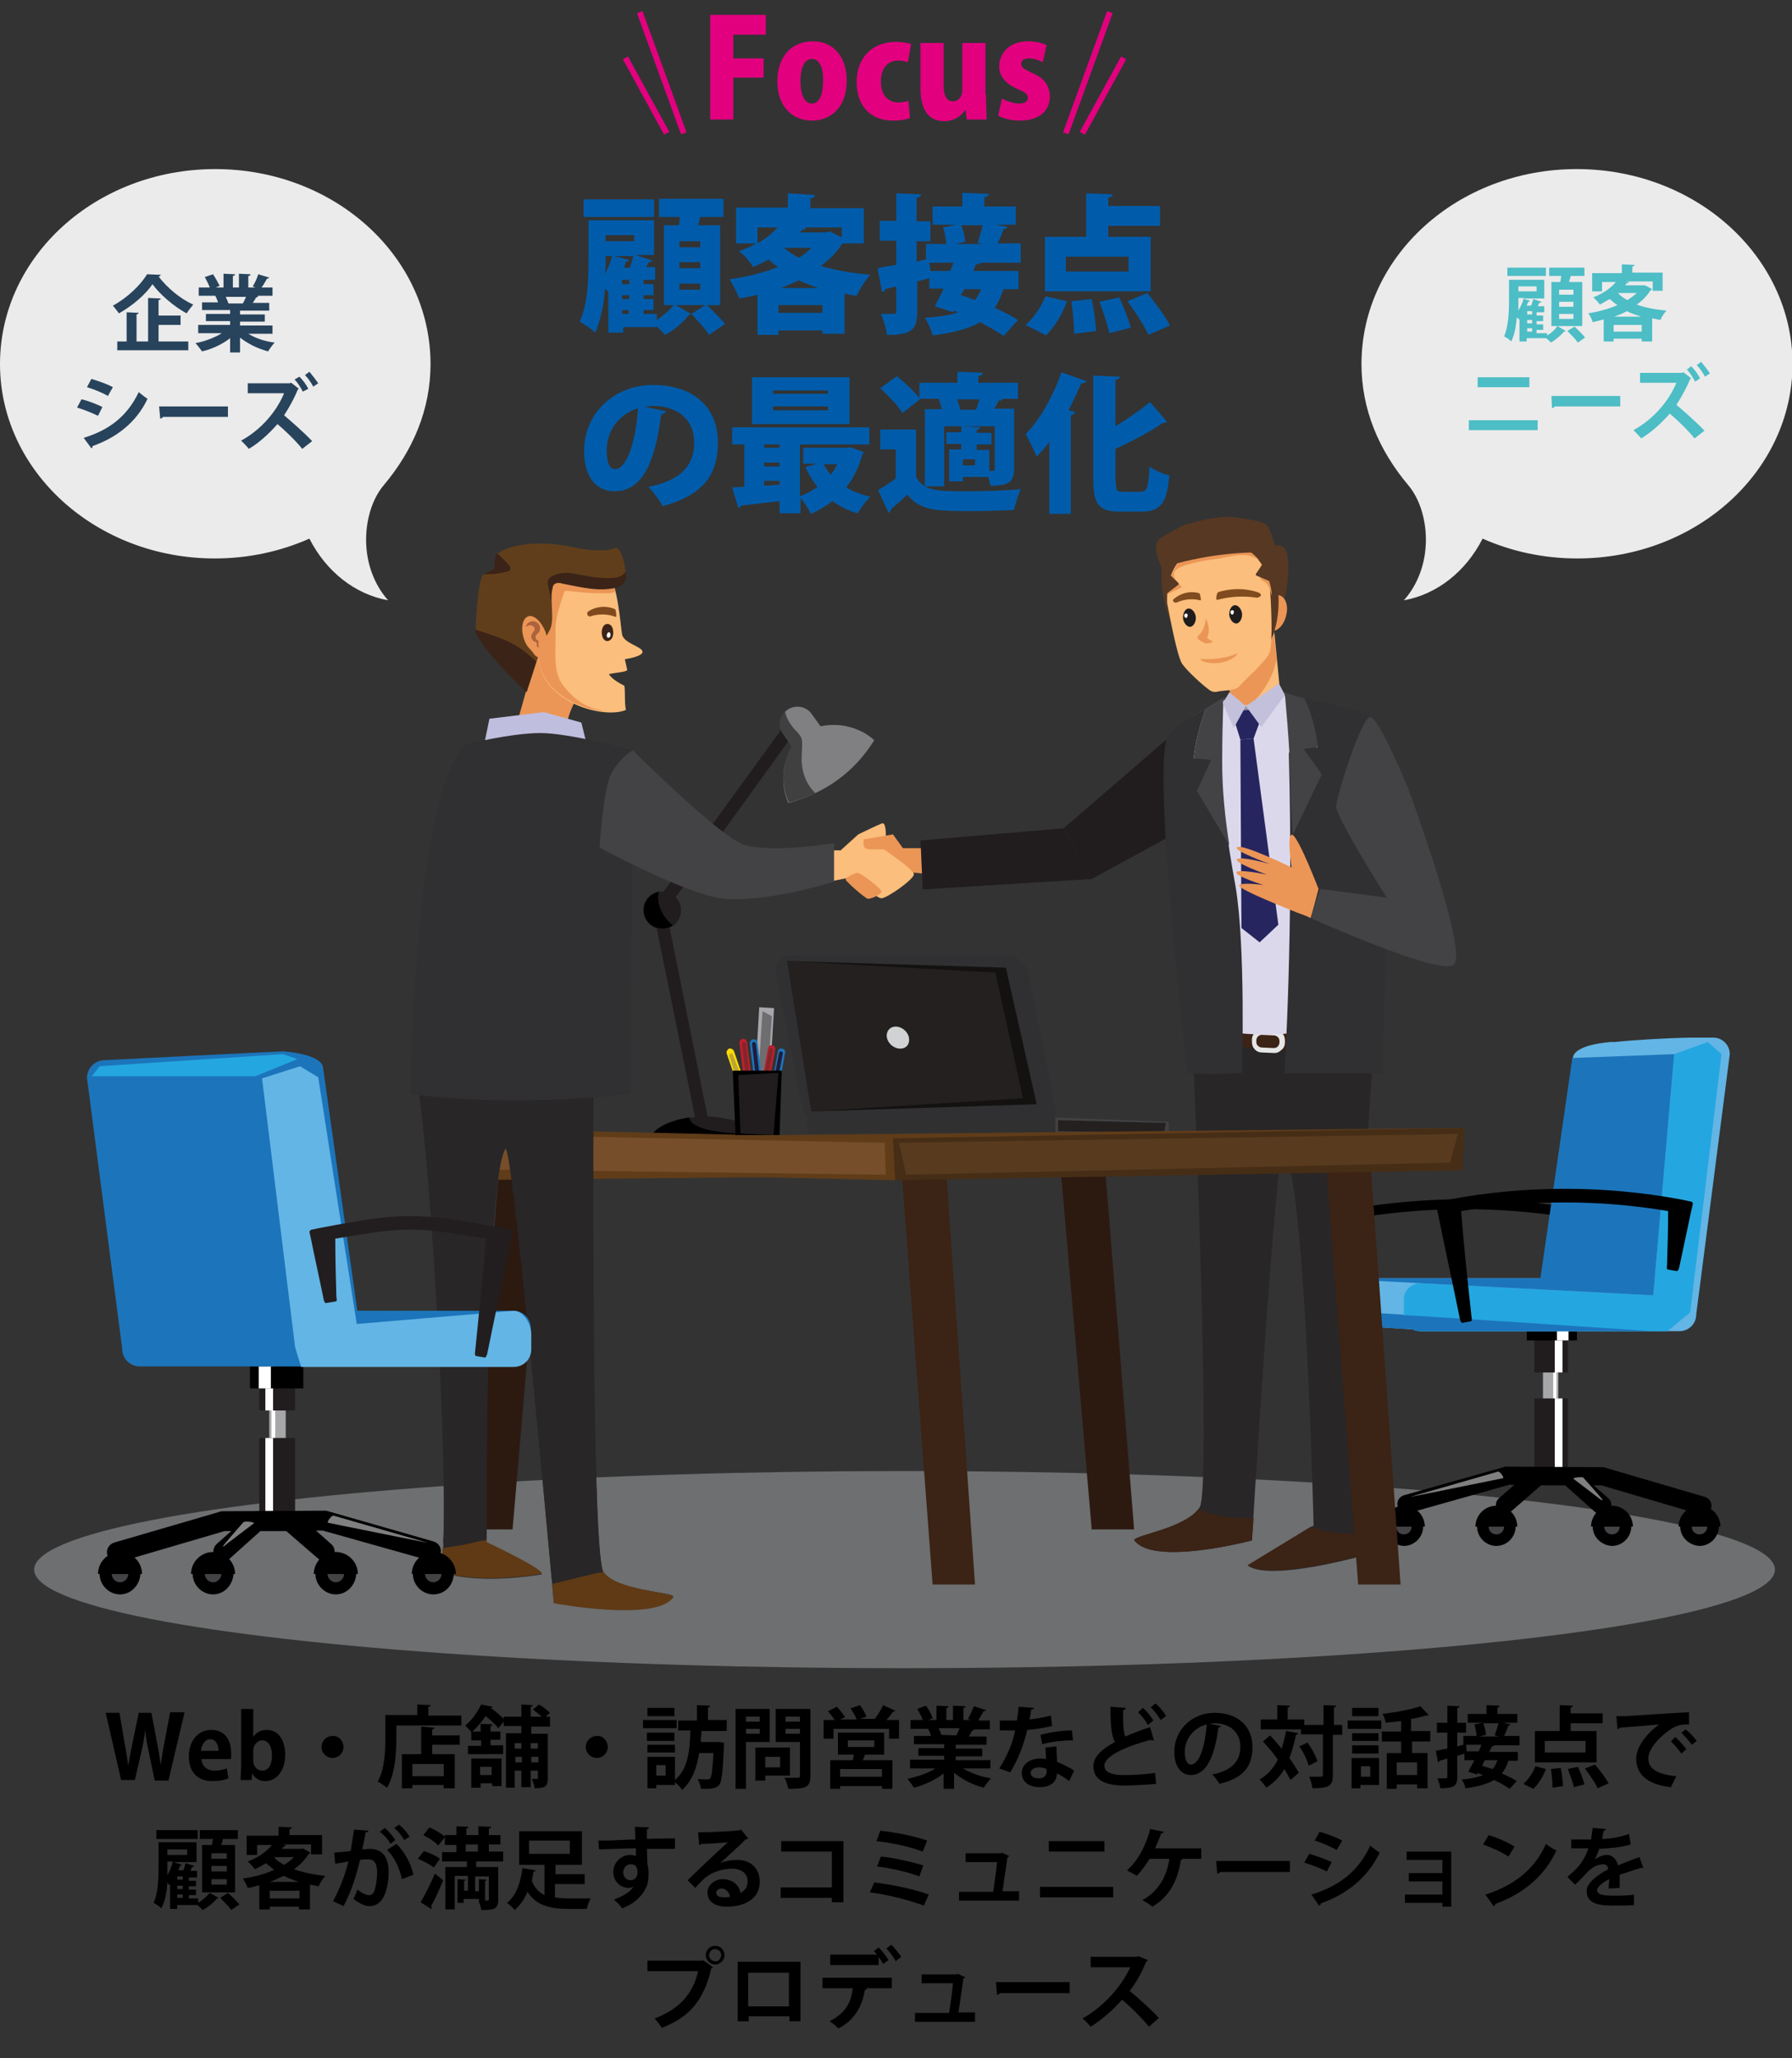 <?xml version="1.0" encoding="utf-8"?>
<!-- Generator: Adobe Illustrator 22.1.0, SVG Export Plug-In . SVG Version: 6.00 Build 0)  -->
<svg version="1.1" id="レイヤー_1" xmlns="http://www.w3.org/2000/svg" xmlns:xlink="http://www.w3.org/1999/xlink" x="0px"
	 y="0px" width="325.5px" height="373.7px" viewBox="0 0 325.5 373.7" enable-background="new 0 0 325.5 373.7"
	 xml:space="preserve">
<rect x="0" y="0" width="325.5" height="373.7" fill="#333333" stroke="none"/>
<g>
	<path d="M33.5,311l-2.9,12.3h-2.5L27,318c-0.3-1.3-0.5-2.5-0.6-3.9h0c-0.2,1.4-0.4,2.6-0.7,3.9l-1.2,5.2h-2.5L19.2,311h2.5l0.9,5.3
		c0.3,1.5,0.5,3,0.7,4.3h0c0.2-1.4,0.5-2.8,0.8-4.3l1.1-5.3h2.3l1,5.3c0.3,1.4,0.5,2.8,0.7,4.2h0c0.2-1.5,0.4-2.8,0.7-4.3l1-5.3
		H33.5z"/>
	<path d="M41.5,322.9c-0.7,0.3-1.8,0.5-2.9,0.5c-2.8,0-4.3-1.7-4.3-4.5c0-2.6,1.5-4.8,4.1-4.8c2.2,0,3.6,1.5,3.6,4.4
		c0,0.4,0,0.7-0.1,0.9h-5.3c0.1,1.5,1.2,2.1,2.4,2.1c0.9,0,1.6-0.2,2.2-0.4L41.5,322.9z M39.7,317.9c0-0.9-0.4-2.1-1.5-2.1
		c-1.1,0-1.6,1.2-1.7,2.1H39.7z"/>
	<path d="M46,315.4c0.5-0.8,1.3-1.3,2.5-1.3c2,0,3.3,1.8,3.3,4.5c0,3.2-1.8,4.8-3.6,4.8c-1,0-1.8-0.4-2.4-1.4h0l-0.1,1.2h-2
		c0-0.6,0.1-1.6,0.1-2.6v-10.3H46L46,315.4L46,315.4z M46,319.7c0,1,0.7,1.8,1.6,1.8c1.2,0,1.8-1.1,1.8-2.8c0-1.5-0.6-2.7-1.8-2.7
		c-0.8,0-1.6,0.8-1.6,1.9V319.7z"/>
	<path d="M62.4,317.2c0,1.1-0.9,2-2,2c-1.1,0-2-0.9-2-2c0-1.1,0.9-2,2-2C61.5,315.1,62.4,316.1,62.4,317.2z"/>
	<path d="M77.9,311.5h5.9v1.8H72v2.2c0,2.6-0.2,6.6-1.7,9.1c-0.4-0.3-1.2-0.9-1.7-1.1c1.3-2.3,1.4-5.7,1.4-8v-4.1h5.8v-1.9l2.4,0.1
		c0,0.2-0.1,0.3-0.4,0.3V311.5z M78.9,313.7c0,0.2-0.1,0.3-0.4,0.3v1.1h5v1.7h-5v1.7h4.1v6.2h-2v-0.6h-5.7v0.6H73v-6.2h3.5v-5
		L78.9,313.7z M80.6,322.5v-2.2h-5.7v2.2H80.6z"/>
	<path d="M99.9,313.5h-3.4v1.3h3v8.1c0,1.4-0.4,1.8-2.4,1.8c0-0.5-0.3-1.2-0.5-1.7c0.4,0,0.8,0,0.9,0c0.1,0,0.2,0,0.2-0.2v-1.3h-1.3
		v3h-1.7v-3h-1.2v3.1h-1.6v-9.9h2.8v-1.3h-3.2v-0.8l-1,1.2c-0.4-0.6-1.4-1.5-2.3-2.2c-0.6,0.9-1.4,1.9-2.4,2.8h1.5v-1.4l2.2,0.1
		c0,0.1-0.1,0.2-0.4,0.3v1h1.8v1.5h-1.8v1h2.3v1.6H85V317h2.4v-1h-1.8v-1.5h0c-0.3-0.4-0.8-0.9-1.1-1.2c1.4-1.1,2.3-2.6,2.9-3.8
		l2.1,0.4c0,0.1-0.2,0.2-0.4,0.2l0,0c0.9,0.6,1.8,1.4,2.4,2v-0.4h3.2v-2.2l2.1,0.1c0,0.1-0.1,0.2-0.4,0.3v1.8h2
		c-0.4-0.4-1.1-0.9-1.6-1.3l1.1-0.9c0.7,0.4,1.5,1,2,1.5l-0.8,0.7h0.8V313.5z M85.6,324.6v-5.3h5.5v5h-1.7v-0.5h-2.1v0.8H85.6z
		 M89.3,320.8h-2.1v1.5h2.1V320.8z M94.7,316.5h-1.2v1h1.2V316.5z M93.6,320h1.2v-1h-1.2V320z M97.7,316.5h-1.3v1h1.3V316.5z
		 M96.5,320h1.3v-1h-1.3V320z"/>
	<path d="M110.4,317.2c0,1.1-0.9,2-2,2c-1.1,0-2-0.9-2-2c0-1.1,0.9-2,2-2C109.5,315.1,110.4,316.1,110.4,317.2z"/>
	<path d="M122.9,312.3v1.5h-6.1v-1.5H122.9z M132,314.3h-4.6c0,0.7-0.1,1.3-0.1,2h2.7l0.4,0l1.1,0.1c0,0.2,0,0.4,0,0.6
		c-0.2,4.6-0.4,6.4-0.8,7c-0.4,0.5-0.9,0.8-2.5,0.8c-0.3,0-0.6,0-0.9,0c0-0.5-0.3-1.3-0.6-1.8c0.7,0.1,1.4,0.1,1.7,0.1
		c0.3,0,0.4,0,0.6-0.2c0.3-0.3,0.4-1.6,0.6-4.6H127c-0.4,2.5-1.2,5-3.1,6.7c-0.3-0.5-0.8-1-1.3-1.4v0.5h-3.4v0.6h-1.6V319h5v4.2
		c2.5-2.1,2.7-5.7,2.8-9h-2.2v-1.8h3.4v-2.8l2.4,0.1c0,0.1-0.1,0.3-0.4,0.3v2.3h3.4V314.3z M122.5,314.6v1.5h-5v-1.5H122.5z
		 M117.6,318.2v-1.4h5v1.4H117.6z M122.5,310.1v1.5h-4.9v-1.5H122.5z M120.9,322.4v-1.9h-1.7v1.9H120.9z"/>
	<path d="M139.8,316.3h-4.3v8.5h-1.9v-14.5h6.2V316.3z M138,311.7h-2.5v0.9h2.5V311.7z M135.5,314.8h2.5v-0.9h-2.5V314.8z
		 M143.4,322.4H139v0.9h-1.8v-6h6.3V322.4z M141.6,319H139v1.9h2.7V319z M147.2,310.3v12.2c0,2-0.8,2.3-4,2.3
		c-0.1-0.5-0.4-1.5-0.7-2c0.5,0,1.1,0,1.6,0c1.2,0,1.2,0,1.2-0.4v-6.1h-4.4v-6H147.2z M145.3,311.7h-2.6v0.9h2.6V311.7z
		 M142.7,314.8h2.6v-0.9h-2.6V314.8z"/>
	<path d="M162.6,310.6c0,0.1-0.2,0.2-0.4,0.2c-0.3,0.4-0.7,1-1.2,1.5h2.3v3.4h-1.8v-1.8h-10.1v1.8h-1.8v-3.4h2
		c-0.3-0.5-0.8-1.1-1.2-1.6l1.6-0.8c0.6,0.6,1.2,1.4,1.5,1.9l-0.9,0.4h3c-0.2-0.6-0.7-1.4-1.1-2l1.7-0.6c0.5,0.6,1,1.6,1.2,2.1
		l-1.2,0.4h2.7c0.5-0.7,1.2-1.7,1.5-2.5L162.6,310.6z M160.6,318.6h-3.5c-0.1,0.3-0.2,0.7-0.4,1h5.4v5.2h-1.9v-0.5h-7.6v0.5h-1.8
		v-5.2h4.1l0.2-1h-2.9v-4h8.4V318.6z M160.2,322.6v-1.4h-7.6v1.4H160.2z M154,316v1.2h4.8V316H154z"/>
	<path d="M179.6,321.1h-4.7c1.4,0.8,3.2,1.5,5.1,1.8c-0.4,0.4-1,1.2-1.3,1.7c-2-0.5-3.9-1.5-5.4-2.7v2.9h-1.9v-2.8
		c-1.5,1.2-3.5,2.1-5.4,2.6c-0.3-0.5-0.8-1.2-1.2-1.6c1.8-0.4,3.7-1,5.1-1.9h-4.6v-1.6h6.2v-0.7h-4.7v-1.4h4.7v-0.7h-5.5v-1.5h3.1
		c-0.1-0.4-0.3-0.9-0.5-1.3l0.2,0v0l-3.4,0v-1.6h2.2c-0.2-0.6-0.6-1.4-1-2l1.6-0.6c0.5,0.7,1,1.6,1.2,2.3l-0.8,0.3h1.5v-2.6l2.2,0.1
		c0,0.2-0.1,0.3-0.4,0.3v2.2h1.2v-2.6l2.3,0.1c0,0.2-0.2,0.3-0.4,0.3v2.2h1.4l-0.6-0.2c0.4-0.6,0.8-1.6,1.1-2.3l2.2,0.7
		c0,0.1-0.2,0.2-0.4,0.2c-0.3,0.5-0.7,1.1-1,1.7h2.1v1.6h-2.9l0.1,0c-0.1,0.1-0.2,0.2-0.4,0.2c-0.2,0.3-0.4,0.7-0.6,1.1h3.2v1.5
		h-5.6v0.7h4.8v1.4h-4.8v0.7h6.3V321.1z M173.7,315.1c0.2-0.4,0.4-0.8,0.6-1.3h-3.8c0.2,0.4,0.4,0.9,0.5,1.2l-0.3,0v0L173.7,315.1z"
		/>
	<path d="M187.8,310.1c0,0.2-0.2,0.3-0.5,0.3c-0.1,0.6-0.2,1.4-0.3,1.8c1.1-0.1,2.8-0.4,3.9-0.7l0.2,1.9c-1.4,0.3-3,0.6-4.5,0.7
		c-0.7,2.9-1.7,5.4-3.1,7.7l-2-0.7c1.3-2,2.4-4.4,2.9-6.9h-2.8v-1.8h1.8c0.5,0,1,0,1.3,0c0.1-0.8,0.3-1.6,0.3-2.5L187.8,310.1z
		 M191.9,317.1c0,1,0.1,1.9,0.1,2.8c0.9,0.4,2.3,1,3.1,1.6l-0.9,1.9c-0.6-0.5-1.6-1.1-2.2-1.4c0,0.3-0.1,0.5-0.1,0.7
		c-0.3,1-1.2,1.8-3.1,1.8c-1.5,0-3.2-0.7-3.2-2.6c0-1.6,1.6-2.6,3.2-2.6c0.4,0,0.8,0,1.2,0.1c0-0.8-0.1-1.6-0.1-2.1L191.9,317.1z
		 M190.1,321.2c-0.4-0.2-1-0.3-1.4-0.3c-0.8,0-1.5,0.4-1.5,1c0,0.6,0.6,1,1.5,1c0.8,0,1.4-0.4,1.4-1.2V321.2z M194.9,316
		c-1.7,0-3.8,0.2-5.6,0.7l-0.3-1.7c1.8-0.5,4-0.8,5.7-0.8L194.9,316z"/>
	<path d="M209.6,316c0,0-0.1,0-0.2,0c-0.1,0-0.3,0-0.4-0.1c-4.8,1.3-8.4,3-8.4,4.7c0,1.2,1.3,1.7,3.5,1.7c1.5,0,4-0.1,5.7-0.4l0.2,2
		c-1.8,0.2-4.9,0.3-5.8,0.3c-3.1,0-5.6-0.8-5.6-3.5c0-1.7,1.5-3.1,3.9-4.4c-0.6-1.2-0.8-2.9-0.8-6.4l2.8,0.2c0,0.2-0.2,0.4-0.5,0.4
		c0,0.5,0,0.9,0,1.3c0,1.6,0.1,2.8,0.4,3.5c1.4-0.6,2.9-1.2,4.5-1.7L209.6,316z M207.6,310.1c0.7,0.6,1.5,1.6,1.9,2.3l-1,0.8
		c-0.4-0.7-1.1-1.7-1.8-2.3L207.6,310.1z M209.9,309.3c0.7,0.6,1.5,1.5,1.9,2.3l-1,0.7c-0.4-0.7-1.1-1.7-1.8-2.3L209.9,309.3z"/>
	<path d="M221.8,313.4c-0.1,0.1-0.3,0.3-0.5,0.3c-0.7,5.5-2.3,8.6-5,8.6c-1.7,0-3-1.5-3-4.2c0-4.1,3.3-7.1,7.3-7.1
		c4.5,0,6.9,2.7,6.9,6.2c0,3.8-1.9,5.7-6,6.7c-0.3-0.5-0.8-1.2-1.3-1.7c3.6-0.7,5.1-2.5,5.1-5c0-2.6-1.8-4.3-4.7-4.3
		c-0.3,0-0.5,0-0.8,0.1L221.8,313.4z M219.2,313.1c-2.4,0.6-4,2.7-4,5c0,1.3,0.4,2.3,1.1,2.3C217.9,320.4,218.9,316.9,219.2,313.1z"
		/>
	<path d="M230.7,315.1c0.7,0.7,1.4,1.6,2.1,2.4c0.3-1,0.6-2,0.8-3.2l2.2,0.4c0,0.2-0.2,0.2-0.4,0.3c-0.3,1.5-0.7,2.9-1.2,4.2
		c0.7,1,1.3,1.9,1.7,2.7l-1.5,1.3c-0.3-0.6-0.7-1.3-1.1-2c-0.8,1.4-1.9,2.5-3.3,3.4c-0.2-0.4-0.8-1.1-1.2-1.5c1.4-0.8,2.5-2,3.3-3.6
		c-0.8-1.2-1.8-2.3-2.7-3.3L230.7,315.1z M243.8,313.2v1.8h-1.7v7.3c0,1.9-0.6,2.4-3.7,2.4c-0.1-0.6-0.3-1.5-0.6-2.1
		c0.5,0,1.1,0,1.5,0c0.9,0,1,0,1-0.4v-7.3h-4V314h-7.3v-1.8h3v-2.6l2.3,0.1c0,0.2-0.1,0.3-0.4,0.3v2.2h3v1h3.5v-3.6l2.3,0.1
		c0,0.2-0.1,0.3-0.4,0.3v3.2H243.8z M237.7,320.6c-0.2-0.9-0.9-2.4-1.7-3.5l1.5-0.7c0.8,1.1,1.5,2.4,1.8,3.4L237.7,320.6z"/>
	<path d="M244.8,313.9v-1.5h6.1v1.5H244.8z M250.5,319.2v4.9h-3.4v0.6h-1.6v-5.5H250.5z M250.4,314.7v1.4h-4.8v-1.4H250.4z
		 M245.6,318.4v-1.5h4.8v1.5H245.6z M250.4,310.1v1.5h-4.8v-1.5H250.4z M248.9,320.7h-1.7v1.9h1.7V320.7z M260,316.2h-3.5v2.1h2.8
		v6.4h-1.9V324h-3.7v0.8h-1.8v-6.5h2.6v-2.1h-3.5v-1.8h3.5v-1.9c-0.9,0.1-1.9,0.2-2.8,0.3c-0.1-0.5-0.3-1.2-0.6-1.6
		c2.5-0.3,5.2-0.8,6.9-1.4l1.5,1.6c0,0-0.1,0.1-0.3,0.1c-0.1,0-0.1,0-0.2,0c-0.8,0.2-1.7,0.5-2.7,0.6v2.2h3.5V316.2z M257.4,322.2
		V320h-3.7v2.3H257.4z"/>
	<path d="M275.9,316.9h-4.5c-0.1,0.1-0.2,0.2-0.4,0.2l-0.5,1h5.2v1.6H274c-0.3,0.9-0.7,1.7-1.2,2.3c1,0.5,2,0.9,2.7,1.4l-1.3,1.4
		c-0.7-0.5-1.7-1.1-2.8-1.6c-1.2,0.7-2.9,1.2-5.2,1.5c-0.1-0.5-0.4-1.2-0.7-1.6c1.6-0.1,2.9-0.4,3.9-0.8c-0.3-0.1-0.7-0.2-1-0.4
		l-0.1,0.3l-1.6-0.5c0.3-0.6,0.7-1.3,1.1-2.1H266v-1.2l-1.3,0.4v3.8c0,1.7-0.6,2.1-3.1,2.1c0-0.5-0.3-1.3-0.5-1.8c0.3,0,0.6,0,0.9,0
		c0.8,0,0.9,0,0.9-0.3v-3.3l-1.4,0.4c0,0.2-0.2,0.2-0.3,0.3l-0.4-2.1c0.6-0.1,1.3-0.3,2.1-0.4v-2.9h-1.9v-1.8h1.9v-3.1l2.2,0.1
		c0,0.2-0.1,0.3-0.4,0.3v2.7h1.6v1.8h-1.6v2.5l1.1-0.3v-1.6h2.4c0-0.6-0.2-1.4-0.4-2.1l1.6-0.3h-2.8v-1.6h3.4v-1.6l2.4,0.1
		c0,0.2-0.1,0.3-0.4,0.3v1.2h3.6v1.6H273l1.4,0.3c0,0.1-0.2,0.2-0.4,0.2c-0.2,0.6-0.5,1.3-0.8,1.9h2.8V316.9z M266.4,318h2.2
		l0.5-1.2h-2.8L266.4,318z M271.5,315.1c0.2-0.6,0.5-1.5,0.7-2.2h-2.8c0.3,0.7,0.5,1.6,0.5,2.1l-1.2,0.3h3.6L271.5,315.1z
		 M269.7,319.6c-0.2,0.3-0.3,0.7-0.5,1c0.6,0.2,1.2,0.4,1.9,0.6c0.4-0.4,0.7-1,0.9-1.6H269.7z"/>
	<path d="M280.8,321.2c-0.5,1.3-1.3,2.7-2.3,3.6l-1.8-0.9c0.8-0.7,1.7-1.9,2.2-3.2L280.8,321.2z M290,314.3v5.7h-11.2v-5.7h4.5v-4.7
		l2.4,0.1c0,0.2-0.1,0.3-0.4,0.3v1.1h5.8v1.8h-5.8v1.4H290z M288,318.2v-2.1h-7.4v2.1H288z M282,324.6c0-0.9-0.1-2.3-0.3-3.4
		l1.8-0.2c0.2,1.1,0.4,2.5,0.4,3.3L282,324.6z M285.9,324.5c-0.2-0.8-0.7-2.2-1.1-3.3l1.8-0.4c0.5,1,1,2.4,1.2,3.2L285.9,324.5z
		 M290.2,324.7c-0.4-1-1.5-2.4-2.3-3.6l1.8-0.7c0.9,1,2,2.5,2.5,3.4L290.2,324.7z"/>
	<path d="M293.6,311.6c0.5,0,1.2,0,1.7,0c1.8-0.1,8.8-0.6,11.5-0.7l0,2.2c-1.4,0-2.2,0.1-3.5,1c-1.8,1.2-3.9,3.4-3.9,5.2
		c0,1.8,1.6,2.9,5.1,3.2l-1,2c-4.5-0.5-6.3-2.5-6.3-5.2c0-2,1.8-4.5,4.2-6.2c-2,0.2-5.7,0.5-7.2,0.6c0,0.1-0.2,0.2-0.4,0.3
		L293.6,311.6z M304.3,315.4c0.7,0.6,1.5,1.5,2,2.2l-0.9,0.8c-0.4-0.6-1.3-1.7-1.9-2.2L304.3,315.4z M306.2,314
		c0.7,0.6,1.5,1.4,2,2.1l-0.9,0.7c-0.4-0.6-1.3-1.6-1.9-2.2L306.2,314z"/>
	<path d="M36,344.7v0.8c0.8-0.5,1.6-1.2,2.1-1.8l1.6,0.9c0,0.1-0.1,0.1-0.3,0.1c-0.5,0.7-1.6,1.6-2.6,2.1c-0.2-0.2-0.6-0.6-0.9-0.9
		h-3.7v0.7h-1.3v-4.4l-0.1,0.1c-0.1-0.1-0.3-0.3-0.4-0.5c-0.1,1.7-0.4,3.4-1.1,4.7c-0.3-0.3-1-0.8-1.4-1c0.9-2,0.9-4.8,0.9-6.8v-4.2
		h6.9v3.6h-4.2l1.5,0.5c0,0.1-0.2,0.2-0.3,0.2c-0.1,0.2-0.2,0.5-0.3,0.8h0.9c0.2-0.4,0.3-0.9,0.4-1.3l1.6,0.5c0,0.1-0.2,0.2-0.4,0.2
		c-0.1,0.2-0.2,0.4-0.3,0.7h1.2v1.2h-1.5v0.6h1.3v1h-1.3v0.6h1.3v1h-1.3v0.6H36z M35.9,332.3v1.6h-7.5v-1.6H35.9z M30.4,338.1v0.6
		c0,0.6,0,1.2,0,1.8c0.4-0.7,0.8-1.6,1-2.5H30.4z M34,335.8h-3.6v1H34V335.8z M33.2,341.3v-0.6h-1v0.6H33.2z M33.2,343v-0.6h-1v0.6
		H33.2z M32.2,344v0.6h1V344H32.2z M36.8,335h1.7c0.1-0.4,0.1-0.8,0.2-1.1h-2.4v-1.6h6.9v1.6h-2.7l-0.3,1.1h2.5v8.6h-6V335z
		 M41.2,337.5v-1h-2.8v1H41.2z M41.2,339.8v-1h-2.8v1H41.2z M41.2,342.2v-1h-2.8v1H41.2z M42,346.8c-0.4-0.6-1.3-1.5-2-2.2l1.4-0.9
		c0.7,0.6,1.6,1.5,2.1,2.1L42,346.8z"/>
	<path d="M55,335.6l1.4,0.8c0,0.1-0.2,0.2-0.3,0.2c-0.7,1.1-1.6,2-2.7,2.8c1.7,0.6,3.6,1,5.7,1.2c-0.4,0.4-1,1.3-1.2,1.9
		c-0.6-0.1-1.1-0.2-1.6-0.3v4.5h-2v-0.5H49v0.5h-1.9v-4.4c-0.7,0.2-1.4,0.4-2.1,0.5c-0.2-0.5-0.6-1.3-0.9-1.7c2-0.3,4-0.8,5.7-1.6
		c-0.5-0.4-1-0.8-1.5-1.2c-0.6,0.4-1.2,0.7-2,1.1c-0.3-0.4-0.9-1.1-1.3-1.4c2.1-0.8,3.5-1.9,4.4-3h-2.7v1.8h-1.9v-3.5h5.8v-1.6
		l2.4,0.1c0,0.2-0.1,0.3-0.4,0.3v1.1h5.9v3.5h-2v-1.8h-5.3l0.7,0.1c0,0.2-0.2,0.3-0.4,0.3c-0.1,0.1-0.2,0.3-0.3,0.4h3.6L55,335.6z
		 M49,344.7h5.4v-1.4H49V344.7z M54.3,341.7c-1-0.3-1.9-0.7-2.8-1.1c-0.8,0.4-1.6,0.8-2.5,1.1H54.3z M49.8,337.2L49.8,337.2
		c0.4,0.6,1.1,1,1.8,1.4c0.7-0.4,1.3-0.9,1.8-1.4H49.8z"/>
	<path d="M66.9,332.4c0,0.2-0.2,0.3-0.5,0.3c-0.1,0.8-0.4,2.2-0.6,3.1c0.4,0,1-0.1,1.3-0.1c2.6,0,3.5,1.8,3.5,4.3v0
		c-0.1,3.5-1.1,6.1-3.5,6.1c-0.6,0-1.6-0.3-2.9-1.3c0.3-0.5,0.5-1.2,0.7-1.7c1.1,0.8,1.7,1,2.1,1c0.7,0,1-0.5,1.2-1.5
		c0.2-0.7,0.3-2,0.3-2.6c0-1.6-0.5-2.4-1.6-2.4c-0.4,0-0.9,0-1.5,0.1c-0.7,2.9-1.6,5.8-3,8.4l-1.9-0.9c1.3-2.4,2.1-4.6,2.8-7.2
		c-0.6,0.1-1.7,0.3-2.4,0.4l-0.2-2l3-0.3c0.2-1.2,0.4-2.5,0.6-3.9L66.9,332.4z M70.9,334.8c-0.3-0.7-1.2-1.7-1.9-2.2l0.9-0.7
		c0.7,0.6,1.5,1.5,1.9,2.2L70.9,334.8z M73,341.2c-0.4-2-1.4-4.1-2.7-5.3l1.7-1.1c1.5,1.4,2.6,3.5,3.1,5.6L73,341.2z M73.4,334.1
		c-0.3-0.7-1.2-1.7-1.8-2.2l0.9-0.6c0.7,0.6,1.5,1.5,1.9,2.2L73.4,334.1z"/>
	<path d="M77,336.1c1,0.3,2.3,0.9,2.9,1.4l-1.1,1.6c-0.6-0.5-1.9-1.2-2.9-1.6L77,336.1z M76.4,345.4c0.7-1.2,1.8-3.3,2.6-5.2
		l1.5,1.2c-0.7,1.7-1.5,3.5-2.2,4.7c0.1,0.1,0.1,0.2,0.1,0.3c0,0.1,0,0.2-0.1,0.2L76.4,345.4z M91.1,338h-4.6v1h4v5.9
		c0,1.8-0.8,1.9-3.1,1.9c0-0.4-0.2-1-0.4-1.4H87v-0.6h-2.8v0.7h-1.1v-4.3l1.5,0.1c0,0.1-0.1,0.2-0.3,0.2v1.8h0.7v-2.7h-2.4v6.1h-1.7
		V339h3.9v-1h-4.5v-1.7h2.6v-1.3h-2.1v-1.4l-1.2,1.5c-0.5-0.6-1.7-1.4-2.7-1.9l1.1-1.4c0.9,0.4,2.2,1.1,2.8,1.7v-0.3h2.1v-1.6
		l2.2,0.1c0,0.2-0.1,0.3-0.4,0.3v1.2h2.2v-1.6l2.3,0.1c0,0.2-0.1,0.3-0.4,0.3v1.2h2.1v1.7h-2.1v1.3h2.6V338z M84.6,334.9v1.3h2.2
		v-1.3H84.6z M88.1,345.1c0.6,0,0.7,0,0.7-0.2v-4.2h-2.5v2.7H87v-2.2l1.4,0.1c0,0.1-0.1,0.2-0.3,0.2V345.1z"/>
	<path d="M100.8,341.9v2.6c1,0.2,1.8,0.2,3.5,0.2c1,0,2.4,0,3,0c-0.3,0.4-0.6,1.3-0.7,1.9h-3.4c-3.2,0-5.8-0.6-7.4-3.1
		c-0.5,1.3-1.3,2.4-2.3,3.3c-0.3-0.4-1-1-1.4-1.3c1.8-1.4,2.5-4,2.8-6.3l2.4,0.4c0,0.1-0.2,0.2-0.4,0.3c-0.1,0.5-0.2,1-0.3,1.6
		c0.5,1.3,1.3,2.1,2.3,2.6v-5.5h-4.6v-6.1h11.4v6.1h-4.8v1.7h5.3v1.8H100.8z M96.1,334.2v2.4h7.4v-2.4H96.1z"/>
	<path d="M108.7,334.2c1,0,2.4,0,3.7-0.1c0.8,0,1.9-0.1,3-0.1c0-0.2,0-1.5-0.1-2.3l2.6,0.1c0,0.1-0.2,0.3-0.4,0.4c0,0.4,0,1.1,0,1.7
		c2.1-0.1,4.2-0.1,5.1-0.1v1.9c-0.5,0-1.1,0-1.8,0c-1,0-2.1,0-3.3,0l0.1,2.8c0.2,0.6,0.2,1.4,0.2,1.8c0,0.8-0.1,1.6-0.3,2.1
		c-0.7,1.7-2.1,3.2-4.5,4.1c-0.3-0.5-1-1.2-1.5-1.6c1.7-0.6,3-1.4,3.6-2.4h0c-0.2,0.2-0.6,0.3-0.9,0.3c-1.4,0-2.8-1.1-2.8-2.9
		c0-1.8,1.5-3.1,3.1-3.1c0.4,0,0.7,0.1,1,0.2c0-0.2,0-1,0-1.4c-1.2,0-6.5,0.2-6.7,0.2L108.7,334.2z M115.8,340c0-0.4,0-1.5-1.2-1.5
		c-0.8,0-1.4,0.6-1.4,1.5c0,0.8,0.6,1.4,1.3,1.4C115.3,341.4,115.8,340.8,115.8,340z"/>
	<path d="M130.8,338.3c0.9-0.4,2.1-0.6,3.1-0.6c2.4,0,4.1,1.5,4.1,4c0,2.9-2.5,4.5-6,4.5c-2.1,0-3.5-0.9-3.5-2.6
		c0-1.3,1.3-2.4,2.8-2.4c1.7,0,3,1.1,3.2,2.5c0.8-0.4,1.3-1.1,1.3-2.1c0-1.4-1.1-2.3-2.8-2.3c-2.2,0-4.2,0.9-5.3,2
		c-0.4,0.4-1,1-1.4,1.5l-1.4-1.4c1.1-1.1,5.2-5,7.3-6.9c-0.8,0.1-3.6,0.3-4.8,0.3c0,0.1-0.2,0.2-0.4,0.2l-0.2-2.3
		c2,0,6.6-0.2,7.6-0.4l0.2-0.1l1.3,1.6c-0.1,0.1-0.3,0.2-0.5,0.2C134.7,334.8,132.1,337.1,130.8,338.3L130.8,338.3z M131.6,344.5
		c0.3,0,0.8,0,1-0.1c-0.1-0.8-0.8-1.5-1.5-1.5c-0.5,0-1,0.3-1,0.7C130.1,344.5,131.1,344.5,131.6,344.5z"/>
	<path d="M153.2,334.3v11.1h-2.1v-0.8h-9.3v-1.9h9.3v-6.5h-9.2v-1.9H153.2z"/>
	<path d="M158.8,341.8c3.3,0.4,7.2,1.2,9.9,2.2l-0.9,2c-2.4-0.9-6.5-2-9.8-2.4L158.8,341.8z M159.9,332.4c2.7,0.3,6.4,1,8.5,1.8
		l-0.8,2c-2.3-0.9-5.6-1.6-8.4-1.9L159.9,332.4z M160,337.1c2.4,0.2,5.7,1,7.7,1.6l-0.7,2c-1.8-0.7-5.1-1.5-7.7-1.8L160,337.1z"/>
	<path d="M185.1,343.5v1.6h-10.9v-1.6h6.2c0.2-1.5,0.6-3.9,0.7-5.4h-5.7v-1.6h6.3l0.3-0.1l1.3,0.6c0,0.1-0.1,0.2-0.3,0.2
		c-0.2,1.5-0.7,4.7-0.9,6.2H185.1z"/>
	<path d="M202.2,342.6v1.9h-13.3v-1.9H202.2z M200.6,334.3v1.9h-10.1v-1.9H200.6z"/>
	<path d="M218.2,335.6v1.9h-3.4c0,0.1-0.2,0.2-0.3,0.2c-0.5,3.4-1.9,6.6-5.2,8.5c-0.4-0.4-1.3-0.9-1.8-1.2c3-1.6,4.5-4.5,4.9-7.5
		h-3.6c-0.7,1.2-1.5,2.2-2.3,3.1c-0.4-0.3-1.3-0.7-1.8-1c2-1.7,3.6-4.8,4.2-7.5l2.5,0.5c0,0.1-0.2,0.3-0.5,0.3
		c-0.2,0.7-0.7,1.8-1.1,2.7H218.2z"/>
	<path d="M220.9,337.9h13.4v2h-12.7c-0.1,0.2-0.3,0.3-0.5,0.3L220.9,337.9z"/>
	<path d="M237.8,336.6c1.4,0.4,3,1,4.1,1.5l-0.9,1.7c-1-0.5-2.7-1.2-4.1-1.6L237.8,336.6z M238.2,344c4.9-1.5,8.5-4.1,10.7-8.9
		c0.4,0.4,1.3,1,1.7,1.3c-2.2,4.6-6.1,7.6-10.7,9.2c0,0.2,0,0.3-0.3,0.4L238.2,344z M239.7,332.6c1.4,0.4,3,1,4.1,1.6l-1,1.7
		c-1.1-0.6-2.6-1.3-4-1.7L239.7,332.6z"/>
	<path d="M263.6,336.3v9.9H262v-0.7h-6.8V344h6.8v-2.4h-6.1v-1.5h6.1v-2.4h-6.5v-1.5H263.6z"/>
	<path d="M270.4,333.2c1.6,0.5,3.5,1.3,4.7,2.1l-1.1,1.8c-1.2-0.8-3-1.6-4.6-2.2L270.4,333.2z M269.8,344c5.4-1.7,9.1-4.8,11-9.2
		c0.6,0.5,1.3,0.9,1.9,1.2c-2,4.4-5.8,7.8-11.1,9.7c0,0.2-0.1,0.4-0.3,0.4L269.8,344z"/>
	<path d="M298.5,339.2c0,0-0.1,0-0.1,0c-0.1,0-0.2,0-0.2-0.1c-1.2,0.4-2.8,0.9-4,1.3c0,0.3,0,0.7,0,1.1s0,0.8,0,1.3l-2,0.1
		c0-0.6,0.1-1.2,0.1-1.7c-1.2,0.6-2.2,1.4-2.2,2c0,0.7,0.9,1,2.7,1c1.4,0,3,0,4-0.2l0,1.9c-0.8,0.1-2.2,0.1-4,0.1
		c-3.1,0-4.6-0.7-4.6-2.7c0-1.3,1.7-2.7,3.9-3.9c0-0.5-0.3-0.9-0.8-0.9c-1.1,0-2.2,0.5-3.5,2c-0.4,0.4-1,1.1-1.7,1.7l-1.4-1.4
		c0.7-0.6,1.5-1.3,2-1.9c0.7-0.8,1.5-2.2,1.8-3.3l-0.6,0c-0.4,0-2.1,0-2.5,0V334c0.9,0,2,0,2.8,0l0.8,0c0.1-0.7,0.2-1.3,0.3-2.1
		l2.4,0.2c0,0.2-0.2,0.3-0.4,0.3c-0.1,0.5-0.2,1-0.3,1.5c1.3,0,3.2-0.3,4.9-0.9l0.3,1.9c-1.5,0.5-3.7,0.7-5.7,0.8
		c-0.3,0.8-0.6,1.5-0.8,1.9h0c0.6-0.4,1.4-0.8,2.2-0.8c0.9,0,1.7,0.7,2,1.9c1.2-0.5,2.7-1.1,3.9-1.5L298.5,339.2z"/>
	<path d="M117.6,356h10l0.1-0.1l1.8,1.3c-0.1,0.1-0.2,0.2-0.3,0.2c-1.4,6-4.1,8.9-9,10.8c-0.3-0.5-0.9-1.3-1.3-1.7
		c4.3-1.6,7-4.4,7.9-8.6h-9.2V356z M129.9,353.3c1,0,1.7,0.8,1.7,1.7c0,0.9-0.8,1.7-1.7,1.7c-0.9,0-1.7-0.8-1.7-1.7
		C128.2,354,129,353.3,129.9,353.3z M131,355c0-0.6-0.5-1.1-1.1-1.1c-0.6,0-1.1,0.5-1.1,1.1s0.5,1.1,1.1,1.1
		C130.5,356.2,131,355.6,131,355z"/>
	<path d="M145.4,356.3V367h-2v-0.9h-7.4v0.9h-2v-10.8H145.4z M143.3,364.3v-6.1h-7.4v6.1H143.3z"/>
	<path d="M149.4,361v-1.9H162v1.9h-4.8l0.3,0.1c0,0.1-0.2,0.2-0.4,0.2c-0.4,2.5-1.6,5.4-4.8,7c-0.3-0.3-1.1-1-1.6-1.3
		c3.1-1.6,3.9-3.6,4.2-6H149.4z M160.4,356.6c-0.2-0.4-0.5-0.8-0.8-1.3v1.5h-8.8v-1.9h8.5c-0.2-0.2-0.4-0.5-0.6-0.6l0.9-0.7
		c0.6,0.6,1.4,1.6,1.8,2.3L160.4,356.6z M162.7,356.1c-0.3-0.6-1.1-1.7-1.7-2.3l0.9-0.7c0.6,0.6,1.4,1.6,1.8,2.2L162.7,356.1z"/>
	<path d="M177.1,365.5v1.6h-10.9v-1.6h6.2c0.2-1.5,0.6-3.9,0.7-5.4h-5.7v-1.6h6.3l0.3-0.1l1.3,0.6c0,0.1-0.1,0.2-0.3,0.2
		c-0.2,1.5-0.7,4.7-0.9,6.2H177.1z"/>
	<path d="M180.9,359.9h13.4v2h-12.7c-0.1,0.2-0.3,0.3-0.5,0.3L180.9,359.9z"/>
	<path d="M208.5,355.9c0,0.1-0.2,0.2-0.3,0.3c-0.9,2.1-1.7,3.6-3,5.3c1.6,1.3,3.9,3.4,5.3,4.9l-1.8,1.6c-1.2-1.5-3.5-3.8-4.9-4.9
		c-1.5,1.7-3.6,3.6-5.7,4.9c-0.3-0.4-1-1.2-1.5-1.5c4-2.2,7.2-6,8.7-9.3h-7.2v-1.9h8.4l0.3-0.1L208.5,355.9z"/>
</g>
<g>
	<path fill="#005CAB" d="M130.5,55.4h-2.1c1.1,1,2.5,2.5,3.3,3.4l-2.9,2c-0.6-1-2.1-2.6-3.2-3.8l2.5-1.6h-5.3l2.7,1.6
		c-0.1,0.1-0.2,0.2-0.4,0.2c-0.8,1.2-2.7,2.8-4.3,3.6c-0.4-0.4-1-1.1-1.6-1.6v0.2h-6v1h-2.7V53l-0.6-0.6c-0.2,2.8-0.8,5.8-1.8,8
		c-0.6-0.6-2-1.6-2.8-2c1.5-3.2,1.6-7.9,1.6-11.2v-7.2h11.9v6.3h-3.4l3.1,1c-0.1,0.2-0.3,0.3-0.7,0.3c-0.1,0.3-0.3,0.6-0.4,0.9h1.6
		v2.3h-2.1v0.8h1.8v2h-1.8v0.7h1.8v2h-1.8v0.7h2.4v1.1c1.2-0.8,2.3-1.8,3.1-2.7h-1.8V40.9h2.7c0.1-0.5,0.2-1,0.2-1.5h-3.8v-3.3h11.7
		v3.3h-4.2c-0.1,0.5-0.3,1-0.4,1.5h4V55.4z M118.8,36.2v3.2H106v-3.2H118.8z M110,46.4v0.9c0,0.8,0,1.6-0.1,2.5c0.5-1,1-2.2,1.3-3.3
		H110z M115.1,42.7H110v1.1h5.2V42.7z M114.3,47.2c-0.1,0.2-0.3,0.3-0.6,0.3c-0.1,0.4-0.2,0.7-0.4,1.1h1.1c0.3-0.7,0.5-1.5,0.6-2.1
		h-3.4L114.3,47.2z M114.3,51.6v-0.8H113v0.8H114.3z M114.3,54.3v-0.7H113v0.7H114.3z M113,56.3v0.7h1.2v-0.7H113z M127.2,44.9v-1.1
		h-3.8v1.1H127.2z M127.2,48.7v-1.1h-3.8v1.1H127.2z M127.2,52.6v-1.1h-3.8v1.1H127.2z"/>
	<path fill="#005CAB" d="M157,44.2h-4c-1,1.6-2.3,2.9-3.9,4.1c2.7,0.8,5.7,1.3,9,1.6c-0.9,0.9-2,2.7-2.5,3.8
		c-0.8-0.1-1.5-0.2-2.2-0.4v7.3h-4V60h-8v0.8h-3.8v-7.3c-1.1,0.3-2.2,0.5-3.3,0.7c-0.4-1-1.2-2.6-1.8-3.5c3.1-0.4,6.2-1.2,8.8-2.2
		c-0.6-0.5-1.2-0.9-1.7-1.4c-0.8,0.5-1.8,0.9-2.8,1.4c-0.5-0.9-1.7-2.3-2.6-2.9c1.2-0.4,2.3-0.9,3.2-1.4h-3.7v-6.5h9.4v-2.6l4.9,0.3
		c0,0.3-0.2,0.5-0.8,0.6v1.8h9.7V44.2z M137.6,41.3v2.9c1.5-0.9,2.7-1.8,3.6-2.9H137.6z M141.4,56.8h8v-1.4h-8V56.8z M148.7,52.3
		c-1.3-0.4-2.5-0.9-3.6-1.4c-1.1,0.5-2.2,1-3.3,1.4H148.7z M142.6,45l-0.1,0.1c0.8,0.6,1.6,1.2,2.6,1.7c0.9-0.5,1.6-1.1,2.3-1.8
		H142.6z M152.9,43.1v-1.8h-6.5c-0.1,0.3-0.4,0.5-0.8,0.5l-0.3,0.4h4.8l0.6-0.2L152.9,43.1z"/>
	<path fill="#005CAB" d="M185.2,47.7h-7.1c-0.1,0.2-0.4,0.3-0.8,0.3l-0.5,1.2h8.2v3.3h-2.7c-0.5,1.3-1,2.5-1.6,3.4
		c1.6,0.7,3.1,1.5,4.2,2.2l-2.6,2.9c-1.1-0.8-2.6-1.6-4.3-2.5c-2,1.2-4.7,1.9-8.6,2.4c-0.3-1.1-0.9-2.5-1.4-3.2c2.5-0.2,4.5-0.4,6-1
		l-0.7-0.3l-0.2,0.3l-3.3-1.1c0.5-0.9,1.1-2,1.6-3.2h-2.6v-1.9l-2.2,0.6v5.5c0,2.8-0.6,4.3-5.5,4.2c-0.1-1-0.6-2.7-1.1-3.8
		c0.9,0,2,0,2.3,0c0.4,0,0.5-0.1,0.5-0.5v-4.5l-2,0.5c-0.1,0.3-0.3,0.5-0.6,0.5l-0.8-4.3c0.9-0.2,2.1-0.4,3.4-0.6v-4.4h-3v-3.6h3v-5
		l4.5,0.2c0,0.3-0.2,0.5-0.8,0.6v4.3h2.5v3.6h-2.5v3.7l1.7-0.4v-2.8h3.7c-0.1-0.9-0.3-2.1-0.6-3l2.4-0.5h-4.3v-3.3h5.4v-2.5l4.8,0.2
		c0,0.3-0.2,0.5-0.8,0.6v1.7h5.7v3.3h-3.6l2.1,0.4c-0.1,0.2-0.3,0.4-0.7,0.4c-0.3,0.8-0.7,1.8-1.1,2.6h4.2V47.7z M169,49.2h3.6
		c0.2-0.5,0.4-1,0.6-1.5h-4.4L169,49.2z M177.6,44.1c0.3-0.9,0.6-2.2,0.9-3.2h-3.9c0.4,1,0.7,2.2,0.7,3l-1.8,0.4h5.1L177.6,44.1z
		 M174.5,53.6c0.8,0.2,1.7,0.5,2.6,0.9c0.4-0.6,0.8-1.2,1.1-2h-3L174.5,53.6z"/>
	<path fill="#005CAB" d="M193.8,54.7c-0.8,2.3-2.2,4.6-3.8,6.2l-3.7-1.9c1.3-1.1,2.8-3.2,3.6-5.2L193.8,54.7z M209,43v9.9h-19.2V43
		h7.5v-7.9l4.8,0.2c0,0.3-0.3,0.5-0.8,0.6v1.5h9.4v3.6h-9.4V43H209z M205,49.3v-2.7h-11.4v2.7H205z M195.1,60.6c0-1.5-0.2-4-0.5-5.9
		l3.7-0.4c0.4,1.9,0.7,4.3,0.8,5.8L195.1,60.6z M201.5,60.5c-0.3-1.5-1.1-3.9-1.8-5.7l3.6-0.8c0.8,1.7,1.7,4,2.1,5.5L201.5,60.5z
		 M208.6,60.8c-0.7-1.6-2.4-4.2-3.8-6.1l3.6-1.5c1.4,1.8,3.3,4.2,4.1,5.9L208.6,60.8z"/>
	<path fill="#005CAB" d="M121,74.7c-0.1,0.2-0.5,0.5-0.9,0.5c-1.2,9.6-3.8,14-8.5,14c-3.3,0-5.5-2.6-5.5-7.3c0-7.1,5.7-12,12.5-12
		c7.6,0,11.8,4.3,11.8,10.4c0,6.3-3.1,9.7-10,11.6c-0.6-1-1.5-2.3-2.6-3.5c6.1-1.2,8.3-4.1,8.3-8c0-4.3-3.1-6.7-7.5-6.7
		c-0.6,0-1.1,0.1-1.6,0.1L121,74.7z M115.9,74.1c-3.5,1.1-5.7,4.2-5.7,7.6c0,2,0.4,3.5,1.5,3.5C114,85.1,115.5,79.9,115.9,74.1z"/>
	<path fill="#005CAB" d="M154.5,81.2l2.4,0.9c-0.1,0.2-0.2,0.3-0.3,0.5c-0.6,2.3-1.6,4.2-2.9,5.9c1.3,0.8,2.8,1.3,4.4,1.7
		c-0.8,0.7-1.8,2.1-2.3,3c-1.8-0.5-3.3-1.3-4.6-2.2c-1.2,0.9-2.5,1.7-3.9,2.3c-0.4-0.8-1.2-2.1-1.9-2.9v2.8h-3.8V91
		c-2.7,0.3-5.2,0.6-7,0.8c-0.1,0.3-0.3,0.4-0.5,0.4l-1.1-3.7c0.6,0,1.4-0.1,2.2-0.1v-7.7H133v-3.1h24.9v3.1h-12.6v9.4
		c1.2-0.4,2.2-1,3.2-1.7c-0.9-1.1-1.6-2.3-2.2-3.6l2.1-0.6h-2.5v-2.9h8.1L154.5,81.2z M154.3,68.4V77h-17.7v-8.5H154.3z M141.6,80.7
		h-2.8v0.6h2.8V80.7z M138.8,84v0.7h2.8V84H138.8z M138.8,88.2l2.8-0.2v-0.7h-2.8V88.2z M150.4,71.5v-0.6h-10v0.6H150.4z
		 M150.4,74.5v-0.7h-10v0.7H150.4z M149.6,84.3c0.4,0.7,0.8,1.3,1.3,1.9c0.5-0.6,0.8-1.2,1.2-1.9H149.6z"/>
	<path fill="#005CAB" d="M166.4,78v8.6c1.4,2.6,4,2.6,9.2,2.6c3.2,0,7.1-0.1,9.8-0.4c-0.4,0.9-1,2.7-1.2,3.8c-2.1,0.1-5,0.2-7.7,0.2
		c-6.6,0-9.4-0.1-11.7-3c-1,1-2.1,1.9-3,2.7c0,0.4-0.1,0.5-0.4,0.6l-1.9-4.1c1-0.6,2.1-1.3,3.2-2.1v-5.3h-2.8V78H166.4z M167.1,72.5
		l-3.2,2.5c-0.7-1.3-2.5-3.1-4-4.5l3-2.2c1.4,1.1,3.2,2.8,4.1,4v-2.8h6.9v-2l4.6,0.2c0,0.3-0.3,0.5-0.8,0.6v1.2h7.2v2.9h-2.8
		c-0.1,0.3-0.4,0.4-0.7,0.3c-0.2,0.5-0.5,1-0.8,1.5h3.6V85c0,2.5-0.9,3.2-4.3,3.2c-0.1-0.5-0.2-1.1-0.4-1.6h-4.6v0.8h-2.5v-5.8h2.2
		v-1h-2.7v-2.1h2.7v-1.1l3.4,0.2c0,0.2-0.2,0.4-0.6,0.5v0.5h2.7v2.1h-2.7v1h2.3v3.8c0.9,0,1,0,1-0.4v-7.7h-9.2v10.9h-3.5V74.3h3.1
		c-0.2-0.6-0.4-1.3-0.6-1.9H167.1z M173.8,72.5c0.3,0.6,0.5,1.3,0.6,1.9h2.9c0.2-0.6,0.4-1.2,0.6-1.9H173.8z M177.1,84.5v-1.1h-2.2
		v1.1H177.1z"/>
	<path fill="#005CAB" d="M190.6,93.2v-13c-0.7,1-1.5,1.9-2.3,2.7c-0.4-1-1.4-3.1-2-4.1c2.5-2.4,5-6.9,6.5-11.2l4.5,1.6
		c-0.1,0.3-0.4,0.4-0.9,0.4c-0.7,1.6-1.5,3.3-2.3,4.9l1.2,0.3c-0.1,0.3-0.3,0.5-0.8,0.6v17.9H190.6z M202.7,87.4
		c0,1.7,0.1,1.9,1.3,1.9h3.2c1.2,0,1.4-0.9,1.6-4.6c0.9,0.7,2.5,1.4,3.6,1.6c-0.4,4.8-1.5,6.6-4.9,6.6h-4.1c-3.7,0-4.8-1.3-4.8-5.6
		V68.2l4.8,0.2c0,0.3-0.3,0.5-0.8,0.6v8.4c2.3-1.4,4.6-3,6.3-4.4l3.1,3.6c-0.1,0.1-0.4,0.2-0.8,0.2c-2.3,1.6-5.5,3.3-8.6,4.7V87.4z"
		/>
</g>
<path fill="#EBEBEB" d="M39.1,30.7c21.6,0,39.1,15.8,39.1,35.4c0,8.3-3.2,15.7-8.5,22c-2.1,2.5-3.2,6.2-3.2,9.9c0,4.3,1.5,8.2,4,11
	c-6.1-1.1-11.3-5.3-14.3-11.2c-5.2,2.3-11,3.6-17.2,3.6C17.5,101.4,0,85.6,0,66.1C0,46.5,17.5,30.7,39.1,30.7"/>
<path fill="#EBEBEB" d="M286.4,30.7c-21.6,0-39.1,15.8-39.1,35.4c0,8.3,3.2,15.7,8.5,22c2.1,2.5,3.2,6.2,3.2,9.9c0,4.3-1.5,8.2-4,11
	c6.1-1.1,11.3-5.3,14.3-11.2c5.2,2.3,11,3.6,17.2,3.6c21.6,0,39.1-15.8,39.1-35.4C325.5,46.5,308,30.7,286.4,30.7"/>
<g>
	<path fill="#28435C" d="M29.2,49.9c-0.1,0.2-0.2,0.3-0.4,0.3c1.5,2,4,4.1,6.3,5.1c-0.4,0.5-0.9,1.1-1.2,1.6
		c-2.4-1.3-4.9-3.5-6.2-5.3c-1.2,1.8-3.6,3.9-6.1,5.3c-0.3-0.4-0.8-1.1-1.1-1.4c2.6-1.4,5.1-3.8,6.2-5.7L29.2,49.9z M28.8,59v3h5.4
		v1.6H21.3V62H23v-5.3l2.2,0.1c0,0.1-0.1,0.2-0.4,0.3V62h2.1v-7.9l2.3,0.1c0,0.2-0.1,0.2-0.4,0.3v2.8h4V59H28.8z"/>
	<path fill="#28435C" d="M49.5,60.6h-4.4c1.3,0.8,3,1.4,4.8,1.6c-0.4,0.4-0.9,1.1-1.2,1.6c-1.9-0.5-3.7-1.4-5.1-2.5v2.7h-1.8v-2.6
		c-1.4,1.1-3.3,2-5.1,2.4c-0.3-0.4-0.8-1.1-1.2-1.5c1.7-0.3,3.5-1,4.8-1.8h-4.3v-1.5h5.8v-0.7h-4.4v-1.3h4.4v-0.7h-5.1v-1.4h2.9
		c-0.1-0.4-0.3-0.8-0.5-1.2l0.2,0v0l-3.2,0v-1.5h2c-0.2-0.6-0.6-1.3-0.9-1.9l1.5-0.5c0.4,0.6,0.9,1.5,1.2,2.1l-0.7,0.3h1.4v-2.5
		l2.1,0.1c0,0.1-0.1,0.3-0.4,0.3v2.1h1.1v-2.5l2.1,0.1c0,0.2-0.1,0.3-0.4,0.3v2.1h1.3l-0.5-0.2c0.4-0.6,0.8-1.5,1-2.2l2,0.6
		c0,0.1-0.2,0.2-0.4,0.2c-0.3,0.5-0.6,1.1-1,1.6h2v1.5h-2.7l0.1,0C46.8,54,46.7,54,46.5,54c-0.1,0.3-0.4,0.7-0.6,1h3v1.4h-5.3v0.7
		h4.5v1.3h-4.5v0.7h5.9V60.6z M44.1,55.1c0.2-0.3,0.4-0.8,0.6-1.2H41c0.2,0.4,0.4,0.9,0.5,1.2l-0.3,0v0L44.1,55.1z"/>
	<path fill="#28435C" d="M14.8,72.5c1.3,0.3,2.8,0.9,3.8,1.4l-0.8,1.6c-1-0.5-2.5-1.1-3.8-1.5L14.8,72.5z M15.2,79.5
		c4.6-1.4,7.9-3.9,10-8.3c0.4,0.3,1.2,1,1.6,1.2c-2,4.3-5.7,7.1-10,8.6c0,0.2,0,0.3-0.2,0.4L15.2,79.5z M16.6,68.8
		c1.3,0.4,2.8,0.9,3.9,1.5l-0.9,1.6c-1-0.6-2.5-1.2-3.8-1.6L16.6,68.8z"/>
	<path fill="#28435C" d="M28.9,73.8h12.5v1.9H29.6c-0.1,0.2-0.3,0.3-0.5,0.3L28.9,73.8z"/>
	<path fill="#28435C" d="M54.3,70.6c0,0-0.1,0.1-0.2,0.1c-0.5,1.3-1.5,3.2-2.5,4.7c1.4,1.2,3.7,3.2,5.1,4.7l-1.8,1.4
		c-1.2-1.5-3.3-3.5-4.5-4.5c-1.4,1.6-3.3,3.4-5.2,4.5c-0.3-0.4-1-1.1-1.4-1.5c3.7-2,6.5-5.4,7.8-8.6H45l0-1.8h7.6l0.3-0.1L54.3,70.6
		z M54.4,68.4c0.6,0.6,1.2,1.4,1.6,2.2L55,71.1c-0.3-0.6-0.9-1.6-1.5-2.2L54.4,68.4z M56.2,67.5c0.5,0.6,1.2,1.5,1.6,2.1l-0.9,0.6
		c-0.3-0.6-1-1.6-1.5-2.1L56.2,67.5z"/>
</g>
<g>
	<path fill="#4DBDC6" d="M281,60.2v0.7c0.8-0.4,1.5-1.1,1.9-1.7l1.5,0.9c0,0.1-0.1,0.1-0.3,0.1c-0.5,0.6-1.5,1.5-2.4,2
		c-0.2-0.2-0.5-0.6-0.9-0.8h-3.5V62h-1.3v-4.1l-0.1,0.1c-0.1-0.1-0.3-0.3-0.4-0.4c-0.1,1.6-0.4,3.2-1,4.4c-0.3-0.3-0.9-0.8-1.3-0.9
		c0.8-1.9,0.9-4.5,0.9-6.4v-3.9h6.4v3.4h-4l1.4,0.4c0,0.1-0.1,0.2-0.3,0.2c-0.1,0.2-0.2,0.5-0.3,0.7h0.8c0.2-0.4,0.3-0.9,0.4-1.2
		l1.5,0.5c0,0.1-0.2,0.2-0.4,0.2c-0.1,0.2-0.2,0.4-0.3,0.6h1.2v1.1h-1.4v0.6h1.2v1h-1.2v0.6h1.2v1h-1.2v0.6H281z M280.8,48.6v1.5h-7
		v-1.5H280.8z M275.8,54.1v0.6c0,0.5,0,1.1,0,1.7c0.4-0.7,0.8-1.5,1-2.3H275.8z M279.1,52h-3.3v0.9h3.3V52z M278.3,57.1v-0.6h-0.9
		v0.6H278.3z M278.3,58.7v-0.6h-0.9v0.6H278.3z M277.4,59.6v0.6h0.9v-0.6H277.4z M281.8,51.2h1.6c0.1-0.3,0.1-0.7,0.2-1.1h-2.2v-1.5
		h6.4v1.5h-2.5l-0.3,1.1h2.4v8h-5.6V51.2z M285.8,53.5v-0.9h-2.6v0.9H285.8z M285.8,55.7v-0.9h-2.6v0.9H285.8z M285.8,57.9V57h-2.6
		v0.9H285.8z M286.6,62.2c-0.4-0.6-1.2-1.4-1.9-2.1l1.3-0.8c0.6,0.6,1.5,1.4,1.9,2L286.6,62.2z"/>
	<path fill="#4DBDC6" d="M298.8,51.8l1.3,0.7c0,0.1-0.1,0.1-0.3,0.2c-0.6,1-1.5,1.9-2.5,2.6c1.6,0.6,3.4,0.9,5.4,1.1
		c-0.4,0.4-0.9,1.2-1.1,1.7c-0.5-0.1-1-0.2-1.5-0.3v4.2h-1.9v-0.5h-5.1v0.5h-1.8V58c-0.7,0.2-1.3,0.3-2,0.5
		c-0.1-0.5-0.5-1.2-0.8-1.6c1.8-0.3,3.7-0.8,5.3-1.5c-0.5-0.3-0.9-0.7-1.4-1.1c-0.6,0.3-1.2,0.7-1.8,1c-0.3-0.4-0.8-1-1.2-1.3
		c2-0.8,3.3-1.8,4.1-2.8H291v1.7h-1.8v-3.3h5.4V48l2.3,0.1c0,0.2-0.1,0.2-0.4,0.3v1.1h5.5v3.3h-1.8v-1.7h-5l0.7,0.1
		c0,0.2-0.2,0.2-0.4,0.2c-0.1,0.1-0.2,0.3-0.3,0.4h3.3L298.8,51.8z M293.1,60.2h5.1V59h-5.1V60.2z M298.1,57.5
		c-0.9-0.3-1.8-0.6-2.6-1c-0.7,0.4-1.5,0.7-2.3,1H298.1z M293.9,53.2L293.9,53.2c0.4,0.5,1,0.9,1.7,1.3c0.6-0.4,1.2-0.8,1.7-1.3
		H293.9z"/>
	<path fill="#4DBDC6" d="M279.3,76.3v1.8h-12.5v-1.8H279.3z M277.8,68.5v1.8h-9.4v-1.8H277.8z"/>
	<path fill="#4DBDC6" d="M281.8,71.9h12.5v1.9h-11.9c-0.1,0.2-0.3,0.3-0.5,0.3L281.8,71.9z"/>
	<path fill="#4DBDC6" d="M307.2,68.7c0,0-0.1,0.1-0.2,0.1c-0.5,1.3-1.5,3.2-2.5,4.7c1.4,1.2,3.7,3.2,5.1,4.7l-1.8,1.4
		c-1.2-1.5-3.3-3.5-4.5-4.5c-1.4,1.6-3.3,3.4-5.2,4.5c-0.3-0.4-1-1.1-1.4-1.5c3.7-2,6.5-5.4,7.8-8.6h-6.6l0-1.8h7.6l0.3-0.1
		L307.2,68.7z M307.2,66.5c0.6,0.6,1.2,1.4,1.6,2.2l-0.9,0.6c-0.3-0.6-0.9-1.6-1.5-2.2L307.2,66.5z M309,65.7
		c0.5,0.6,1.2,1.5,1.6,2.1l-0.9,0.6c-0.3-0.6-1-1.6-1.5-2.1L309,65.7z"/>
</g>
<g>
	<path fill="#E2007F" d="M129,21.7v-19h10.1v3.6h-5.9v4.3h5.5v3.5h-5.5v7.6H129z"/>
	<path fill="#E2007F" d="M153.8,14.6c0,5.4-3.4,7.3-6.3,7.3c-3.7,0-6.3-2.7-6.3-7.1c0-4.7,2.7-7.3,6.5-7.3
		C151.5,7.5,153.8,10.5,153.8,14.6z M147.5,10.7c-1.6,0-2.1,2.1-2.1,4c0,2.3,0.6,4.1,2.1,4.1c1.4,0,2-1.8,2-4.1
		C149.6,12.7,149,10.7,147.5,10.7z"/>
	<path fill="#E2007F" d="M165.3,21.4c-0.6,0.3-1.8,0.5-3.1,0.5c-4,0-6.6-2.6-6.6-7c0-4.2,2.6-7.3,7.2-7.3c1.1,0,2.1,0.2,2.7,0.4
		l-0.6,3.3c-0.4-0.1-1-0.3-1.8-0.3c-1.9,0-3.1,1.5-3.1,3.8c0,2.4,1.3,3.8,3.1,3.8c0.7,0,1.4-0.1,1.9-0.3L165.3,21.4z"/>
	<path fill="#E2007F" d="M179.1,17.2c0,1.7,0.1,3.2,0.1,4.5h-3.6l-0.2-1.7h-0.1c-0.6,0.9-1.8,2-3.8,2c-2.7,0-4.3-1.9-4.3-5.9V7.8
		h4.2v7.6c0,1.9,0.5,3,1.7,3c0.9,0,1.7-0.7,1.7-2.1V7.8h4.2V17.2z"/>
	<path fill="#E2007F" d="M189.4,11.3c-0.6-0.3-1.5-0.7-2.5-0.7c-0.9,0-1.4,0.4-1.4,1c0,0.6,0.4,0.9,1.9,1.6c2.4,1,3.2,2.4,3.3,4.2
		c0,2.9-2.1,4.5-5.5,4.5c-1.5,0-3-0.4-3.9-0.9l0.7-3.1c0.7,0.4,2.1,0.9,3.1,0.9c1.1,0,1.6-0.4,1.6-1c0-0.7-0.4-1-1.8-1.6
		c-2.6-1.1-3.4-2.7-3.4-4.1c0-2.6,2-4.6,5.2-4.6c1.4,0,2.6,0.3,3.4,0.7L189.4,11.3z"/>
</g>
<line fill="none" stroke="#E2007F" stroke-width="1.063" stroke-miterlimit="10" x1="124.2" y1="24.2" x2="116.2" y2="2.2"/>
<line fill="none" stroke="#E2007F" stroke-width="1.063" stroke-miterlimit="10" x1="201.6" y1="2.2" x2="193.6" y2="24.2"/>
<line fill="none" stroke="#E2007F" stroke-width="1.063" stroke-miterlimit="10" x1="204.1" y1="10.5" x2="196.6" y2="24.2"/>
<line fill="none" stroke="#E2007F" stroke-width="1.063" stroke-miterlimit="10" x1="113.6" y1="10.5" x2="121.1" y2="24.2"/>
<g>
	<ellipse fill="#6D6F70" cx="164.3" cy="285" rx="158.1" ry="17.9"/>
	<g>
		<g>
			<g>
				<polygon fill="#211D1E" points="126.6,204.6 128.8,204.1 121,165.3 144.7,132.5 142.9,131.1 118.5,164.7 				"/>
			</g>
		</g>
		<g>
			<g>
				<path fill="#211D1E" d="M118.4,206.1c0.9-1.7,4.9-3.3,9.7-3.4c4.8,0.1,8.8,1.7,9.7,3.4C131.4,207.1,124.8,207.1,118.4,206.1z"/>
			</g>
		</g>
		<g>
			<g>
				<path d="M125.2,202.9c0.4,2.6,7.6,3,12.5,3c0,0,0.1,0.1,0.1,0.1c-6.4,1-12.9,1-19.3,0C119.1,204.8,121.7,203.4,125.2,202.9z"/>
			</g>
		</g>
		<g>
			<g>
				<g>
					<path fill="#808083" d="M143.2,145.8c-1.8-3.9-1-9.6,2.8-12.6c4-2.7,9.7-1.7,12.8,1.2C155.2,140.2,149.9,144,143.2,145.8z"/>
				</g>
			</g>
			<g>
				<g>
					<path fill="#808083" d="M149.8,138.3L149.8,138.3c1.4-1,1.7-3,0.7-4.4l-3.1-4.3c-1-1.4-3-1.7-4.4-0.7l0,0c-1.4,1-1.7,3-0.7,4.4
						l3.1,4.3C146.4,139.1,148.4,139.4,149.8,138.3z"/>
				</g>
			</g>
		</g>
		<g>
			<g>
				<g>
					<path fill="#414041" d="M145.4,133.7c0.1,0.2,0.2,0.3,0.2,0.5c0.2,0.9,0,1.9,0,2.8c-0.1,2.7,0.6,5.2,2.5,7
						c-1.5,0.7-3.1,1.3-4.8,1.7C141.5,142.1,142.1,136.7,145.4,133.7z"/>
				</g>
			</g>
			<g>
				<g>
					<path fill="#414041" d="M142.6,129.2c0.3,1.3,0.9,2.3,1.8,3.3c0.5,0.5,1,1,1.2,1.7c0.2,0.9,0,1.9,0,2.8c0,0.3,0,0.6,0,0.9
						c-0.1-0.1-0.2-0.2-0.2-0.3l-3.1-4.3C141.3,132.1,141.5,130.2,142.6,129.2z"/>
				</g>
			</g>
		</g>
		<g>
			<g>
				<path fill="#211D1E" d="M123.7,165.3c0,1.9-1.5,3.4-3.4,3.4c-1.9,0-3.4-1.5-3.4-3.4c0-1.9,1.5-3.4,3.4-3.4
					C122.2,161.9,123.7,163.4,123.7,165.3z"/>
			</g>
		</g>
		<g>
			<g>
				<path d="M119.7,161.9c-0.3,1-0.1,2.1,0.2,3c0.5,1.3,1.3,2.3,2.3,3.1c-0.5,0.4-1.2,0.6-1.9,0.6c-1.9,0-3.4-1.5-3.4-3.4
					C116.9,163.6,118.1,162.2,119.7,161.9z"/>
			</g>
		</g>
	</g>
	<g>
		<g>
			<g>
				<g>
					<path fill="#404143" d="M191.7,202.9l20.6,0.8v1.9h-0.2c-0.1,0.2-0.8,0.7-4.1,0.7h-0.3h-10.6h-0.3H185h-0.3h-10.6h-0.3h-11.8
						h-0.3h-10.6h-0.3c-3.3,0-4-0.5-4.1-0.7h-0.2v-0.8v-1.2v-0.8H191.7z"/>
				</g>
				<g>
					<path fill="#303031" d="M191.7,202.9l0,3.4H185h-0.3h-10.6h-0.3h-11.8h-0.3h-10.6h-0.3c-3.3,0-4-0.5-4.1-0.7h-0.2v-0.8v-1.2
						v-0.8H191.7z"/>
				</g>
				<g>
					<path fill="#302F31" d="M143.6,173.5h39.3c1.8,0,3.5,1.5,3.9,3.2l4.9,24.5c0.1,0.6,0.1,1.2-0.2,1.7h-44.8
						c-0.4-0.5-0.7-1.1-0.9-1.7l-4.9-24.5C140.7,174.9,141.8,173.5,143.6,173.5z"/>
				</g>
			</g>
			<g>
				<polygon fill="#131211" points="143,174.5 182.7,175.7 188.3,200.5 147.4,201.8 				"/>
			</g>
			<g>
				<polygon fill="#242020" points="143,174.5 180.8,176.6 185.8,199.4 147.4,201.8 				"/>
			</g>
			<g>
				<polygon fill="#242020" points="211.8,203.9 211.4,205.7 192.2,205.4 192.2,203.4 				"/>
			</g>
		</g>
		<g>
			<path fill="#D1D2D3" d="M162.7,186.4c1.1,0,2.2,0.9,2.4,2c0.2,1.1-0.4,2-1.6,2c-1.1,0-2.2-0.9-2.4-2
				C160.9,187.3,161.6,186.4,162.7,186.4z"/>
		</g>
	</g>
	<g>
		<g>
			<g>
				<g>
					<path fill="#434244" d="M306.3,277.2c0,1.3,1.1,2.4,2.4,2.4c1.3,0,2.4-1.1,2.4-2.4c0-1.3-1.1-2.4-2.4-2.4
						C307.4,274.7,306.3,275.8,306.3,277.2z"/>
				</g>
				<g>
					<path d="M305.2,277.2c0-1.9,1.6-3.5,3.5-3.5c1.9,0,3.5,1.6,3.5,3.5c0,1.9-1.6,3.5-3.5,3.5C306.8,280.6,305.2,279.1,305.2,277.2
						z M307.3,277.2c0,0.8,0.6,1.4,1.4,1.4c0.8,0,1.4-0.6,1.4-1.4c0-0.8-0.6-1.4-1.4-1.4C307.9,275.8,307.3,276.4,307.3,277.2z"/>
				</g>
			</g>
			<g>
				<g>
					<path d="M304.9,277.2L304.9,277.2c0-2.1,1.7-3.8,3.8-3.8c2.1,0,3.8,1.7,3.8,3.8l0,0H304.9z"/>
				</g>
			</g>
		</g>
		<g>
			<g>
				<g>
					<path fill="#434244" d="M252.6,277.2c0,1.3,1.1,2.4,2.4,2.4c1.3,0,2.4-1.1,2.4-2.4c0-1.3-1.1-2.4-2.4-2.4
						C253.7,274.7,252.6,275.8,252.6,277.2z"/>
				</g>
				<g>
					<path d="M251.5,277.2c0-1.9,1.6-3.5,3.5-3.5c1.9,0,3.5,1.6,3.5,3.5c0,1.9-1.6,3.5-3.5,3.5C253.1,280.6,251.5,279.1,251.5,277.2
						z M253.6,277.2c0,0.8,0.6,1.4,1.4,1.4c0.8,0,1.4-0.6,1.4-1.4c0-0.8-0.6-1.4-1.4-1.4C254.3,275.8,253.6,276.4,253.6,277.2z"/>
				</g>
			</g>
			<g>
				<g>
					<path d="M251.2,277.2L251.2,277.2c0-2.1,1.7-3.8,3.8-3.8c2.1,0,3.8,1.7,3.8,3.8l0,0H251.2z"/>
				</g>
			</g>
		</g>
		<g>
			<g>
				<g>
					<g>
						<path fill="#434244" d="M269.3,277.2c0,1.3,1.1,2.4,2.4,2.4s2.4-1.1,2.4-2.4c0-1.3-1.1-2.4-2.4-2.4S269.3,275.8,269.3,277.2z"
							/>
					</g>
					<g>
						<path d="M268.3,277.2c0-1.9,1.6-3.5,3.5-3.5s3.5,1.6,3.5,3.5c0,1.9-1.6,3.5-3.5,3.5S268.3,279.1,268.3,277.2z M270.4,277.2
							c0,0.8,0.6,1.4,1.4,1.4c0.8,0,1.4-0.6,1.4-1.4c0-0.8-0.6-1.4-1.4-1.4C271,275.8,270.4,276.4,270.4,277.2z"/>
					</g>
				</g>
				<g>
					<g>
						<path d="M268,277.2L268,277.2c0-2.1,1.7-3.8,3.8-3.8c2.1,0,3.8,1.7,3.8,3.8l0,0H268z"/>
					</g>
				</g>
			</g>
			<g>
				<g>
					<g>
						<path fill="#434244" d="M290.4,277.2c0,1.3,1.1,2.4,2.4,2.4c1.3,0,2.4-1.1,2.4-2.4c0-1.3-1.1-2.4-2.4-2.4
							C291.4,274.7,290.4,275.8,290.4,277.2z"/>
					</g>
					<g>
						<path d="M289.3,277.2c0-1.9,1.6-3.5,3.5-3.5c1.9,0,3.5,1.6,3.5,3.5c0,1.9-1.6,3.5-3.5,3.5
							C290.9,280.6,289.3,279.1,289.3,277.2z M291.4,277.2c0,0.8,0.6,1.4,1.4,1.4c0.8,0,1.4-0.6,1.4-1.4c0-0.8-0.6-1.4-1.4-1.4
							C292,275.8,291.4,276.4,291.4,277.2z"/>
					</g>
				</g>
				<g>
					<g>
						<path d="M289,277.2L289,277.2c0-2.1,1.7-3.8,3.8-3.8c2.1,0,3.8,1.7,3.8,3.8l0,0H289z"/>
					</g>
				</g>
			</g>
		</g>
		<g>
			<g>
				
					<rect x="280.3" y="237.6" transform="matrix(-1 -1.224647e-16 1.224647e-16 -1 563.365 505.663)" fill="#A7A6A9" width="2.8" height="30.5"/>
			</g>
			<g>
				
					<rect x="282.2" y="237.6" transform="matrix(-1 -1.224647e-16 1.224647e-16 -1 564.926 505.663)" fill="#FFFFFF" width="0.6" height="30.5"/>
			</g>
		</g>
		<g>
			
				<rect x="278.7" y="237.6" transform="matrix(-1 -1.224647e-16 1.224647e-16 -1 563.498 486.808)" fill="#211D1E" width="6.1" height="11.6"/>
		</g>
		<g>
			
				<rect x="282.4" y="237.6" transform="matrix(-1 -1.224647e-16 1.224647e-16 -1 566.209 486.808)" fill="#FFFFFF" width="1.4" height="11.6"/>
		</g>
		<g>
			<g>
				<rect x="277.3" y="237.6" transform="matrix(-1 -1.224647e-16 1.224647e-16 -1 563.736 480.984)" width="9.1" height="5.8"/>
			</g>
			<g>
				
					<rect x="282.9" y="237.6" transform="matrix(-1 -1.224647e-16 1.224647e-16 -1 567.808 480.984)" fill="#FFFFFF" width="2.1" height="5.8"/>
			</g>
		</g>
		<g>
			
				<rect x="278.7" y="253.9" transform="matrix(-1 -1.224647e-16 1.224647e-16 -1 563.498 522.015)" fill="#211D1E" width="6.1" height="14.2"/>
		</g>
		<g>
			
				<rect x="282.4" y="253.9" transform="matrix(-1 -1.224647e-16 1.224647e-16 -1 566.209 522.015)" fill="#FFFFFF" width="1.4" height="14.2"/>
		</g>
		<g>
			<path d="M309.2,275.1c0.7,0,1.4-0.5,1.6-1.2c0.3-0.9-0.2-1.8-1.1-2.1l-18.1-5.3c-0.2-0.1-0.4-0.1-0.6-0.1l-17.3-0.1
				c-0.2,0-0.4,0-0.6,0.1l-18.1,5.1c-0.9,0.3-1.4,1.2-1.1,2.1c0.3,0.9,1.2,1.4,2.1,1.1l18.1-5.1l16.8,0.1l18,5.3
				C308.9,275.1,309,275.1,309.2,275.1z"/>
		</g>
		<g>
			<path d="M291.1,275c0.5,0,0.9-0.2,1.2-0.6c0.6-0.7,0.5-1.7-0.1-2.3l-5.9-5.2c-0.3-0.3-0.7-0.5-1.2-0.5l-5.7,0
				c-0.4,0-0.9,0.2-1.2,0.5c0,0,0,0,0,0l-5.9,5.1c-0.7,0.6-0.8,1.7-0.2,2.3c0.6,0.7,1.7,0.8,2.3,0.2l5.5-4.8l4.4,0l5.5,4.9
				C290.3,274.9,290.7,275,291.1,275z"/>
		</g>
		<g opacity="0.5">
			<g>
				<path fill="#FFFFFF" d="M291.1,272.4c0.2,0-3.5-4.1-3.5-4.1c-0.2-0.2-2,0-1.8,0.2l4.7,3.6C290.6,272.2,290.9,272.4,291.1,272.4z
					"/>
			</g>
		</g>
		<g opacity="0.5">
			<g>
				<path fill="#FFFFFF" d="M273,268.4c0.3-0.1-0.6-1.3-0.9-1.2l-16,4.6C255.8,271.9,273,268.4,273,268.4z"/>
			</g>
		</g>
		<path d="M244,219.9c0-0.1,0.1-0.1,0.1-0.2c0.2,0,0.3-0.1,0.5-0.1c0.5-0.1,0.9-0.2,1.4-0.2c13.3-2.2,26.9-2.2,40.2,0
			c0.4,0.1,0.9,0.1,1.3,0.2c0.2,0,0.3,0.1,0.5,0.1c0.1,0,0.1,0.1,0.1,0.2c0.1,0,0.1,0.1,0.1,0.1c0,0.1,0,0.2-0.1,0.3
			c-0.1,0.4-0.2,0.8-0.3,1.1c-0.7,2.8-1.3,5.7-2,8.5c-0.1,0.3-0.2,0.6-0.4,0.5c-0.5-0.1-1.1-0.2-1.6-0.3c-0.1,0-0.2-0.3-0.1-0.6
			c0.1-2.9,0.2-5.7,0.2-8.6c-11.9-1.8-24-1.8-35.8,0c0.5,5.5,1.1,11.1,1.8,16.6c0.1,0.3,0,0.6-0.1,0.6c-0.5,0.1-1,0.2-1.5,0.3
			c-0.1,0-0.3-0.2-0.4-0.5c-1.3-5.5-2.5-11-3.8-16.6c-0.1-0.4-0.2-0.8-0.3-1.1c0-0.1,0-0.2-0.1-0.3C243.9,220,244,220,244,219.9z"/>
		<path fill="#63B5E5" d="M258,233l23.9-0.6l5.3-41.7c0-1.7,18.3-2.3,19.9-2.3h4.1c1.7,0,3,1.4,3,3l-6.1,47.3c0,1.7-1.4,3-3,3h-11
			H258c-1.7,0-3-1.4-3-3V236C254.9,234.4,256.3,233,258,233z"/>
		<path fill="#63B5E5" d="M241.3,232.1h38.6l5.8-40c0.2-2.5,6.9-2.9,6.9-2.9c1.6,0,2.9,1.3,2.9,2.9l-5.8,45.4c0,1.6-1.3,2.9-2.9,2.9
			l-29.9,1l-15.5-1c-1.6,0-2.9-1.3-2.9-2.9V235C238.4,233.4,239.7,232.1,241.3,232.1z"/>
		<path fill="#24A7E0" d="M258,233l42.3,2.2l3.8-43.8l6.1-2.2l2.5,2.2l-5.7,46.9l-4.1,3.4h-8.7H258c-1.7,0-3-1.4-3-3V236
			C254.9,234.4,256.3,233,258,233z"/>
		<path fill="#1C75BB" d="M300.1,241.7H258c-1.6,0-3-1.3-3-2.9C254.9,238.7,298.9,241.6,300.1,241.7z"/>
		<polygon fill="#1C75BB" points="241.3,232.1 279.8,232.1 285.6,192.1 304.1,191.4 300.3,235.2 258,233 		"/>
		<path fill="#1C75BB" d="M254.9,238.7l2.3,2.7l-0.4,0l-15.5-1c-1.5,0-2.8-1.2-2.9-2.7L254.9,238.7z"/>
		<path d="M261.1,218.4c0-0.1,0.1-0.2,0.2-0.2c0.2,0,0.3-0.1,0.5-0.1c0.5-0.1,1-0.2,1.4-0.3c13.9-2.6,28.2-2.6,42.2,0
			c0.5,0.1,0.9,0.2,1.4,0.3c0.2,0,0.3,0.1,0.5,0.1c0.1,0,0.1,0.1,0.1,0.2c0.1,0.1,0.1,0.1,0.1,0.2c0,0.1-0.1,0.2-0.1,0.4
			c-0.1,0.4-0.2,0.9-0.3,1.3c-0.7,3.3-1.4,6.6-2.1,9.9c-0.1,0.4-0.3,0.6-0.4,0.6c-0.6-0.1-1.1-0.2-1.7-0.3c-0.1,0-0.2-0.3-0.1-0.7
			c0.1-3.3,0.2-6.6,0.2-9.9c-12.4-2.1-25.1-2.1-37.6,0c0.5,6.4,1.2,12.9,1.9,19.3c0.1,0.4,0,0.7-0.1,0.7c-0.5,0.1-1,0.2-1.6,0.3
			c-0.1,0-0.3-0.2-0.4-0.6c-1.3-6.4-2.7-12.8-4-19.2c-0.1-0.4-0.2-0.9-0.3-1.3c0-0.1-0.1-0.2-0.1-0.4
			C261,218.6,261.1,218.5,261.1,218.4z"/>
	</g>
	<g>
		<g>
			<path fill="#282627" d="M251.6,178.7c-3.2,0-6.9,100.7-3.8,103.7c0,0-16.9,4.8-21.1,1.9c5.1-3.2,11.9-7.3,11.9-7.3
				s-1.4-62-5.4-68.4c-1.4-2.2-5.8,71.1-5.8,71.1s-18.1,4.8-21.4-0.1c0.4-0.9,9.5-2.2,11.9-5.9c2.4-3.6-1.7-95-1.7-95
				S254.8,178.7,251.6,178.7z"/>
		</g>
		<g>
			<path fill="#3B2315" d="M227.7,275.7c-1.7,0-3.4-0.1-5.1-0.3c-1.7-0.2-3.3-0.8-5-1.3c-2.7,3.4-11.2,4.6-11.6,5.5
				c3.3,4.9,21.4,0.1,21.4,0.1S227.5,278.2,227.7,275.7z"/>
			<path fill="#3B2315" d="M243.6,278.4c-1.2-0.1-2.5-0.3-3.7-0.6c-0.6-0.2-1.2-0.4-1.8-0.6c-1.6,1-7.1,4.3-11.5,7
				c4.3,2.9,21.1-1.9,21.1-1.9c-0.3-0.3-0.6-1.7-0.7-3.9C245.9,278.6,244.8,278.5,243.6,278.4z"/>
		</g>
		<g>
			<path fill="#3B2315" d="M233.7,190.7c-6.1,0-12.2-1.1-17.9-3.2l1.1-3c10.7,3.9,22.4,4,33.1,0.2l1.1,3.1
				C245.4,189.7,239.5,190.7,233.7,190.7z"/>
		</g>
		<g>
			<g>
				<path fill="#E5E6E6" d="M231.5,191.2C231.5,191.2,231.4,191.2,231.5,191.2l-2.3-0.1c-0.5,0-1-0.2-1.3-0.6
					c-0.4-0.4-0.5-0.9-0.5-1.4l0-0.3c0-1.1,0.9-1.9,2-1.9l2.2,0.1c0.5,0,1,0.2,1.3,0.6c0.4,0.4,0.5,0.9,0.5,1.4l0,0.3
					c0,0.5-0.2,1-0.6,1.3C232.4,191,232,191.2,231.5,191.2z M229.2,187.9c-0.6,0-1,0.5-1,1l0,0.3c0,0.3,0.1,0.5,0.3,0.7
					c0.2,0.2,0.5,0.3,0.7,0.3l2.2,0.1c0.3,0,0.5-0.1,0.7-0.3c0.2-0.2,0.3-0.5,0.3-0.7l0-0.3c0-0.3-0.1-0.5-0.3-0.7
					c-0.2-0.2-0.5-0.3-0.7-0.3h0L229.2,187.9C229.2,187.9,229.2,187.9,229.2,187.9z"/>
			</g>
		</g>
		<linearGradient id="SVGID_1_" gradientUnits="userSpaceOnUse" x1="193.237" y1="146.74" x2="215.467" y2="146.74">
			<stop  offset="0" style="stop-color:#211D1E"/>
			<stop  offset="8.962709e-02" style="stop-color:#211D1E"/>
			<stop  offset="1" style="stop-color:#211D1E"/>
		</linearGradient>
		<polygon fill="url(#SVGID_1_)" points="212.3,133.9 193.2,150.4 198.3,159.6 215.5,150.2 		"/>
		<g>
			<polygon fill="#434244" points="222.1,126.7 233.3,125.7 236.9,126.9 218.5,129 			"/>
		</g>
		<g>
			<path fill="#FBBE7C" d="M247.1,130.3c-2.8-1.3-10.4-3-14.5-3.9l-1.1-11.3c-0.1-2.5-1.8-2.3-4.2-2.1c-2.5,0.1-4.4,2.3-4.2,4.8
				l0.4,9.9c-3.8,1.5-6.9,2-8.8,4.4c-3.3,4,1.9,52,1.9,52.3c10.5,3.2,20.9,2.7,31.1-1.5C247.5,182.5,251.7,132.3,247.1,130.3z"/>
		</g>
		<g>
			<path fill="#EB9656" d="M231.9,119.8c-0.6,2.7-2,5.2-3.8,7.2c-2.3,2.6-5.8-0.3-4.7-0.7l-0.4-8.4c-0.1-2.5,1.8-4.7,4.2-4.8
				c2.5-0.1,4.1-0.4,4.2,2.1L231.9,119.8z"/>
		</g>
		<g>
			<path fill="#563823" d="M229.2,99.6c0,0,2.8-1.2,4-0.2c1.2,1,1.5,7.6-2,16.1L229.2,99.6z"/>
			<path fill="#EB9656" d="M233.6,111.8c-0.4,1.8-1.7,3-2.8,2.7c-1.1-0.3-1.7-1.9-1.2-3.7c0.4-1.8,1.7-3,2.8-2.7
				C233.5,108.4,234.1,110,233.6,111.8z"/>
			<g>
				<path fill="#563823" d="M211,103.1c-0.6,9.1,4.9,15.2,4.9,15.2s2.7-7.4,2.7-11.9c-0.1-4.5-1.1-5.3-3.7-5.2
					C212.2,101.2,211,103.1,211,103.1z"/>
				<path fill="#563823" d="M231.1,102.2c2.8,8.7-0.4,14.3-0.4,14.3s-6.1-6.3-7.1-10.7c-1-4.4-0.1-5.4,2.8-6
					C229.3,99.1,231.1,102.2,231.1,102.2z"/>
			</g>
			<path fill="#FBBE7C" d="M220.4,98.8c-8.9,1-8.4,9.5-8.4,10.5c0,0.1,0,0.1,0,0.2c0.2,0.9,1.7,9.4,2.7,11c0.9,1.3,3.6,3.8,5,4.8
				c0.4,0.3,0.9,0.4,1.4,0.3l0.4-0.1l2-0.2l0.4-0.1c0.5-0.1,1-0.3,1.3-0.7c1.2-1.3,4.9-4.6,5.4-6c0.7-1.7,0.2-10.4,0.1-11.3
				c0-0.1,0-0.1,0-0.2C230.8,106,229.3,97.7,220.4,98.8z"/>
			<path fill="#EB9656" d="M229.1,102.9c-0.1,0.9-0.8,1.1-0.1,2.2c0.3,0.5,0.9,0.5,1.2,1c0.4,0.6,0.6,1.3,0.8,2.1c0-0.5,0-0.8-0.1-1
				c0-0.1,0-0.1,0-0.2c-0.1-0.5-0.5-2.8-2-4.9C229.1,102.4,229.1,102.6,229.1,102.9z"/>
			<path fill="#EB9656" d="M214.7,106.6c-1.6-1.6-2.5-2.9,0.4-3.9c2.1-0.7,4.2-1,6.4-1.3c1.9-0.3,3.9-1,5.8-0.4
				c0.5,0.2,1,0.4,1.4,0.7c-1.6-1.9-4.1-3.4-8.2-2.9c-7.1,0.8-8.2,6.4-8.4,9.1C212.9,107.4,213.8,107.1,214.7,106.6z"/>
			<g>
				<path fill="#563823" d="M211,103.1c6-1.9,12.4-2.9,18.7-2.8c0.2,0,2-0.2,2.1-0.4c0-0.1-0.9-3.9-1.9-4.7c-1-0.7-3.7-1-5-1.2
					c-3.1-0.5-6.4,0.4-9.5,1.2c-0.7,0.2-4.2,2.2-4.7,2.6C208.9,98.8,211,103.1,211,103.1z"/>
			</g>
			<g>
				<g>
					<path fill="#563823" d="M212,103.9c0.7,0.6,1.3,1.3,2,1.9c0.1,0.1,0.1,0.2,0.1,0.3c0,0-0.1,0.1-0.1,0.1
						c-0.8,0.6-1.6,1.2-2.5,1.9L212,103.9z"/>
				</g>
				<g>
					<path fill="#563823" d="M229.7,101.8c-0.5,0.8-1,1.6-1.5,2.3c-0.1,0.1-0.1,0.2-0.1,0.3c0,0,0.1,0.1,0.1,0.1
						c0.9,0.4,1.9,0.8,2.8,1.2L229.7,101.8z"/>
				</g>
			</g>
			<g>
				<g>
					<g>
						<g>
							<path fill="#1F1C1D" d="M215.8,110.5c0.6-0.1,1.2,0.5,1.4,1.4c0.1,0.9-0.3,1.7-0.9,1.9c-0.6,0.1-1.2-0.5-1.4-1.4
								C214.8,111.5,215.2,110.6,215.8,110.5z"/>
						</g>
						<g>
							<path fill="#FFFFFF" d="M215.4,111.4c-0.2,0-0.3,0.2-0.3,0.4c0,0.2,0.2,0.4,0.3,0.4c0.2,0,0.3-0.2,0.3-0.4
								C215.8,111.5,215.6,111.4,215.4,111.4z"/>
						</g>
					</g>
				</g>
				<g>
					<g>
						<g>
							<path fill="#1F1C1D" d="M224.2,109.9c0.6-0.1,1.2,0.5,1.4,1.4c0.1,0.9-0.3,1.7-0.9,1.9c-0.6,0.1-1.2-0.5-1.4-1.4
								C223.2,110.9,223.6,110,224.2,109.9z"/>
						</g>
						<g>
							<path fill="#FFFFFF" d="M223.8,110.8c-0.2,0-0.3,0.2-0.3,0.4c0,0.2,0.2,0.4,0.3,0.4c0.2,0,0.3-0.2,0.3-0.4
								C224.2,110.9,224,110.8,223.8,110.8z"/>
						</g>
					</g>
				</g>
			</g>
			<g>
				<path fill="#804B1E" d="M228.6,107.6c-0.2-0.1-3.3-1.3-7.3-0.1c-0.3,0.1-0.5,1.4-0.3,1.4c0.1,0,0.1,0,0.2,0
					c3.7-1,6.8-0.4,6.9-0.4c0.3,0.1,0.7-0.1,0.9-0.3C229.1,107.9,228.9,107.7,228.6,107.6z"/>
				<path fill="#804B1E" d="M213.3,108.7c0.1-0.1,1.9-1.7,4.5-1c0.2,0,0.4,1.3,0.3,1.3c0,0-0.1,0-0.1,0c-2.4-0.6-4.2,0.4-4.3,0.4
					c-0.2,0.1-0.4,0-0.6-0.2C213,109,213.1,108.8,213.3,108.7z"/>
			</g>
			<g>
				<path fill="#EB9656" d="M221.8,120.3c-2.1,0.4-3.8-0.3-3.7-0.6c0,0,0,0,0-0.1c1.8,0.3,5.2-0.2,6.7-1
					C224.7,119.1,223.5,120,221.8,120.3z"/>
			</g>
			<g>
				<g>
					<g>
						<path fill="#EB9656" d="M219.4,115.4c-0.2,0.5-0.2,0.4,0.1,0.6c0.2,0.2,0.5,0.3,0.7,0.4c0.4,0.3-1.2,0.6-1.5,0.3
							c-0.3-0.2-0.9-0.4-1.1-0.7c-0.2-0.3,0-0.6,0.3-0.8c0.7-0.8,1-1.8,1.1-2.8C218.9,112,220,113.9,219.4,115.4z"/>
					</g>
				</g>
			</g>
		</g>
		<g>
			<path fill="#DCD8EB" d="M212.5,133.6c1.8-2.5,6.8-5.2,10.7-6.8c0.2,0.8,0.6,1.6,1,2.4c0.6,1.1,1.1,1.6,2.3,1.3
				c0.6-0.1,1.3-0.3,1.9-0.6c0.7-0.4,1.3-1.2,1.9-1.8c0.7-0.8,1.3-1.5,2.2-2l0,0.1c4.2,0.8,13,2.8,15.9,4c4.7,1.8,1.3,52.8,1.4,53.3
				c-10.1,4.6-21.6,5.6-32.4,2.7C217.5,185.7,209.3,137.8,212.5,133.6z"/>
		</g>
		<g>
			<g>
				<path fill="#302F31" d="M220.3,137.1c-0.3-0.2-3.5,0.6-3.5,0.6c0.5-4.2,1.7-7.6,2.2-9c-2.7,1.5-5.6,3.2-6.8,4.9
					c-3.2,4.4,3.5,60.9,3.5,61.2c3.6,0.5,9.9,0,9.9,0s0.7-23-1.2-34c-1.4-7.7-2.5-15.1-2.5-22.4
					C221.5,138.1,220.5,137.3,220.3,137.1z"/>
			</g>
		</g>
		<g>
			<path fill="#302F31" d="M248.9,130c-2-0.9-8.3-2.6-12.1-3.1c0.5,0.9,1.8,3.6,2.5,8.8c0,0-4-0.4-4.4-0.2c-0.2,0.1-0.6,0.8-0.8,1.3
				c0.9,32.4-0.8,58.1-0.8,58.1H251C251,194.8,253.7,131.8,248.9,130z"/>
		</g>
		<g>
			<path fill="#434244" d="M219,128.7c-0.5,1.3-1.7,4.8-2.2,9c0,0,1.7,0.1,3.2,0.3l0,0l-2.6,5.6l5.9,9.9c-0.8-5.1-1.3-10.1-1.3-15
				c0-0.2,0-0.4,0-0.6c0-3.6,0.1-7.1,0.2-10.7C221.1,127.6,220,128.2,219,128.7z"/>
		</g>
		<path fill="#434244" d="M234.8,151.6l5.3-11l-3.3-4.6l0,0c1.3-0.2,2.6-0.4,2.6-0.4c-0.7-5.2-2-7.8-2.5-8.8
			c-1.2-0.3-2.4-0.5-3.5-0.7c0.3,3.5,0.6,7,0.8,10.5l0,0l0,0C234.3,142.1,234.5,147,234.8,151.6z"/>
		<polygon fill="#26255F" points="228.8,171.1 232.2,167.9 227.7,134.1 225.3,134.3 225.5,168.5 		"/>
		<polygon fill="#9490A7" points="225.1,128.2 227.7,128.2 229.5,130 224.3,130 		"/>
		<polygon fill="#26255F" points="227,128.9 225.4,129 224.4,131.4 225.3,134.3 227.7,134.1 228.7,131.4 		"/>
		<polygon fill="#C3C0DB" points="233.4,126.2 232.3,124.1 226.3,128.2 229.1,132 		"/>
		<polygon fill="#C3C0DB" points="223.3,125.7 226.3,128.2 224.1,132.2 222.1,127.7 		"/>
		<path fill="#434244" d="M248.9,130.2c-1.6-0.1-6.1,14.3-6.2,16.2c-0.1,1.9,9.2,16.6,9.2,16.6l-12.1-1.6l-1.7,5.3
			c0,0,23.1,10.4,25.9,8.5c2.9-2-8.2-32-8.2-32S250.5,130.3,248.9,130.2z"/>
		<g>
			<g>
				<path fill="#EB9656" d="M238,166.7c-0.1-0.2-2.4-1-2.4-1s-10.7-4.2-10.5-4.9c0.2-0.7,4.4-0.1,4.4-0.1s-5.1-1.6-4.9-2.3
					c0.2-0.7,5.5,0.4,5.5,0.4s-6.1-2.2-5.4-2.8c0.8-0.6,6,0.9,6,0.9s-7.2-2.6-5.9-3.1c1.2-0.5,9.8,3.7,9.8,3.7s-1-6.5,0.2-5.9
					c1.2,0.7,4.7,9.8,4.7,9.8S238.1,166.9,238,166.7z"/>
			</g>
		</g>
	</g>
	<polygon fill="#EB9656" points="167.6,154 164,154 162.2,151.5 154.9,158.1 161.3,162.3 165.4,158.4 182.8,160 	"/>
	<path fill="#FBBE7C" d="M152.8,154.3l3.1-2.8c0,0,3.5-1.7,4.3-2c0.8-0.3,0.7,2.4,0.7,2.4l-2.9,0.6c0,0,8.2,5.3,8,6.3
		c-0.2,1-4.9,4.3-5.9,4.3c-1,0-5-3.9-5-3.9l-4.6,0.9l-0.6-5.7H152.8z"/>
	<path fill="#EB9656" d="M162.2,151.5l-5.3,0.9c0,0-0.3,1.3,0.4,1.7c0.7,0.3,5.8,0,5.8,0L162.2,151.5z"/>
	<path fill="#EB9656" d="M153.6,159.7c0-0.3,1.5-1.2,2.2-1.2c0.6,0,4.2,2.8,4.3,3.3c0.2,0.5-1.8,1.4-2.4,1.4
		C157.2,163.2,153.6,160,153.6,159.7z"/>
	<linearGradient id="SVGID_2_" gradientUnits="userSpaceOnUse" x1="167.25" y1="155.938" x2="198.294" y2="155.938">
		<stop  offset="0" style="stop-color:#211D1E"/>
		<stop  offset="8.962709e-02" style="stop-color:#211D1E"/>
		<stop  offset="1" style="stop-color:#211D1E"/>
	</linearGradient>
	<polygon fill="url(#SVGID_2_)" points="193.2,150.4 167.2,152.6 167.6,161.5 198.3,159.6 	"/>
	<polygon fill="#2C1A11" points="200.6,210.4 192.5,210.4 198.3,277.7 206,277.7 	"/>
	<polygon fill="#3B2315" points="248.9,210.4 240.8,210.4 246.7,287.7 254.4,287.7 	"/>
	<polygon fill="#3B2315" points="171.7,210.4 177.1,287.7 169.4,287.7 163.6,210.4 	"/>
	<polygon fill="#2C1A11" points="90.8,210.4 85.4,277.7 93.1,277.7 98.9,210.4 	"/>
	<g>
		<g>
			<g>
				<polygon fill="#603C19" points="265.4,212.5 81.7,214.3 81.3,206.7 266,204.8 				"/>
			</g>
			<g>
				<polygon fill="#764E29" points="261.4,211.1 84.4,212.3 83.6,208.8 263.9,205.9 				"/>
			</g>
		</g>
		<g>
			<g>
				<polygon fill="#462D16" points="265.7,212.5 162.4,214.3 162.2,206.7 266,204.8 				"/>
			</g>
			<g>
				<polygon fill="#583B1E" points="263.4,211.1 164.6,213.3 163.3,207.5 264.8,205.9 				"/>
			</g>
		</g>
		<g>
			<g>
				<polygon fill="#603C19" points="82.1,212.5 162.6,214.3 162.2,206.7 81.3,204.8 				"/>
			</g>
			<g>
				<polygon fill="#764E29" points="84.4,212.3 160.9,213.3 160.7,207.5 82.2,205.9 				"/>
			</g>
		</g>
	</g>
	<g>
		<g>
			<path fill="#282627" d="M74.6,192c3,0,8.1,90.4,5.2,93.3c0,0,5.4,2.6,18.4,0.6c1.9-0.3-9.8-5.8-9.8-5.8s-0.4-65.4,3.4-71.5
				c1.3-2.1,8.8,82.4,8.8,82.4s18.6,3.5,21.7-1.1c-0.3-0.9-10.4-1-12.7-4.5c-2.3-3.5-1.8-93.4-1.8-93.4S71.5,192,74.6,192z"/>
		</g>
		<g>
			<path fill="#5F3A15" d="M88.4,280c0,0,0-0.2,0-0.4c-1.4,0.2-2.8,0.6-4.2,0.9c-1.3,0.2-2.5,0.4-3.8,0.6c-0.1,2.3-0.4,3.8-0.7,4.1
				c0,0,5.4,2.6,18.4,0.6C100.1,285.5,88.4,280,88.4,280z"/>
			<path fill="#282627" d="M109.3,284.5c-2-9.6-1.5-92.6-1.5-92.6s-30.7,0-33.3,0c2.6,0,6.9,68.9,6,88.3c2.6-0.4,5.3-1.2,7.9-1.5
				c0-9.3-0.1-64.6,3.4-70.2c1.1-1.8,6.8,61,8.4,78.1C103.3,286,106.3,285.1,109.3,284.5z"/>
			<path fill="#5F3A15" d="M109.6,285.4C109.6,285.3,109.6,285.3,109.6,285.4c-3.1,0.6-6.2,1.5-9.3,2.2c0.2,2.2,0.3,3.5,0.3,3.5
				s18.6,3.5,21.7-1.1C122,289,111.9,288.8,109.6,285.4z"/>
		</g>
		<g>
			<g>
				<g>
					<path fill="#EB9656" d="M102.7,119.1c2.3,0.8,5.8,3.7,5.8,3.7c-5.5,3.8-5.8,10.3-5.8,10.3c-0.8,2.4-3.3,3.6-5.7,2.9
						c-2.3-0.8-3.6-3.4-2.8-5.7l4.3-15.3C99.4,112.5,100.4,118.3,102.7,119.1z"/>
				</g>
			</g>
			<g>
				<g>
					<path fill="#EB9656" d="M100,118.8c-0.5-2-1-4-1.4-6c-0.3-1.5-0.6-3.2-0.3-4.8c0.8-0.4,1.8,4.1,3.8,4.8
						c2.3,0.8,5.8,3.7,5.8,3.7c-4.4,3-5.5,7.7-5.7,9.5C101.3,123.7,100.5,121.3,100,118.8z"/>
				</g>
			</g>
			<g>
				<g>
					<path fill="#FFFFFF" d="M111.1,112.4c0.1,0.2,0,0.4-0.2,0.4c-0.2,0.1-0.4-0.1-0.4-0.2c-0.1-0.2,0-0.4,0.2-0.4
						C110.8,112.1,111,112.2,111.1,112.4z"/>
				</g>
			</g>
			<g>
				<g>
					<g>
						<path fill="#FBBE7C" d="M89.9,115.3c-0.8-2.5-1.6-5.1-1.8-7.8c1-2.6,2.6-6.4,9.2-7c7.1-0.6,10.4,2.3,13.2,4.2
							c1.7,1.1,2.2,8.9,2.5,10.5c0.3,1.6,3.6,2.2,3.7,3.1c0.2,0.9-3.2,1.4-3.2,1.4l0.4,1.8c0.4,0.5-2,0.6-3.3,0.9c0,0,0.5,1,2.8,2.1
							c0.2,0.8,0,3.3,0.3,4.4c-3.9,1.7-15.3-1.2-15.9-9.5C94.5,116.9,91.1,119,89.9,115.3z"/>
					</g>
				</g>
				<g>
					<g>
						<path fill="#EB9656" d="M97.3,100.5c2.8-0.2,5.1,0.1,6.9,0.7c-0.5,1.1-0.8,2.4-1,3.5c-0.6,3.4-2.5,6.7-2.3,10.1
							c0.1,3.3-0.6,7.2,1.5,9.8c2.7,3.4,5.1,4.1,7.8,4.6c-4.9-0.3-11.9-3.5-12.4-9.9c-3.3-2.4-6.7-0.3-7.9-4
							c-0.8-2.5-1.6-5.1-1.8-7.8C89.1,105,90.6,101.1,97.3,100.5z"/>
					</g>
				</g>
				<g>
					<g>
						<path fill="#EB9656" d="M111.4,107.6c-0.9,0.2-1.9,0.1-2.9,0.1c-1.8,0-3.5-0.2-5.2-0.4c-2-0.2-1.7,1.5-2,3.1
							c-0.3,1.9-0.7,3.6-2.7,4.2c-1.8,0.6-3.6,0.7-5.5,0.8c-1,0-2.1,0-3.1,0c0-0.1,0-0.1-0.1-0.2c-0.8-2.5-1.6-5.1-1.8-7.8
							c1-2.6,2.6-6.4,9.2-7c7.1-0.6,10.4,2.3,13.2,4.2c0.6,0.4,1,1.4,1.3,2.8C111.7,107.5,111.5,107.6,111.4,107.6z"/>
					</g>
				</g>
				<g>
					<g>
						<path fill="#3B2318" d="M109.3,114.8c0,0.9,0.4,1.6,1,1.6c0.6,0,1.1-0.6,1.1-1.5c0-0.9-0.4-1.6-1-1.6
							C109.8,113.2,109.3,113.9,109.3,114.8z"/>
					</g>
				</g>
				<g>
					<g>
						<path fill="#FFFFFF" d="M110.2,115.3c0,0.3,0.1,0.5,0.3,0.5c0.2,0,0.4-0.2,0.4-0.5c0-0.3-0.1-0.5-0.3-0.5
							C110.4,114.8,110.3,115,110.2,115.3z"/>
					</g>
				</g>
				<g>
					<g>
						<path fill="#613E1B" d="M90.4,100.5c0.9-0.7,2-1,3.1-1.3c3.5-0.8,7.2-0.6,10.8,0.2c1.7,0.4,5.9,0.9,7.4,0.1
							c0.8-0.4,1.7,2,1.9,4.2c0.1,0.9,0,1.8-0.7,2.4c-0.3,0.2-0.7,0.4-1,0.5c-3.2,0.8-6.5-0.1-9.7-0.7c-0.5-0.1-1.2-0.1-1.5,0.2
							c-0.2,0.2-0.3,0.4-0.3,0.7c-0.6,1.9,0.4,5.7-0.5,7.5c-0.8,1.7-1.5,1.9-1.8,3.7c-0.2,0.9-2.4,7.6-2.4,7.6s-9.6-9.2-9.3-11.6
							c0,0,0.3-7.6,1.2-9.4c0.2-0.5,2.3-1.3,2.3-1.3S89.6,101,90.4,100.5z"/>
					</g>
				</g>
				<g>
					<g>
						<path fill="#3B2318" d="M92.7,103.1c0.1,0.7-0.7,0.7-1.1,0.8c-1.2,0.3-2.5,0.4-3.8,0.4c0.6-0.4,2-1,2-1s-0.1-2.2,0.5-2.8
							c0.4,0.3,0.8,0.7,1.1,1C91.7,101.9,92.6,102.6,92.7,103.1z"/>
					</g>
				</g>
				<g>
					<g>
						<path fill="#3B2318" d="M100.6,106.1c-0.2,0.2-0.3,0.4-0.3,0.7c-0.2,0.6-0.2,1.4-0.2,2.3c-0.1-0.4-0.2-0.8-0.2-1.2
							c-0.1-0.7-0.4-1.5-0.4-2.2c0-0.8,0.6-1,1.3-1.3c1.6-0.7,3.2-0.3,4.8,0c2,0.4,4.1,0.7,6.1,0.5c0.9-0.1,1.5-0.5,2-1.1
							c0.1,0.9,0,1.8-0.7,2.4c-0.3,0.2-0.7,0.4-1,0.5c-3.2,0.8-6.5-0.1-9.7-0.7C101.6,105.8,101,105.7,100.6,106.1z"/>
					</g>
				</g>
				<g>
					<g>
						<path fill="#3B2318" d="M93.5,117.1c1.4,0.8,2.7,1.9,3.9,3c-0.7,2.3-1.8,5.6-1.8,5.6s-9-8.6-9.3-11.4
							C88.7,115.1,91.2,115.8,93.5,117.1z"/>
					</g>
				</g>
				<g>
					<g>
						<g>
							<g>
								<path fill="#EB9656" d="M99.1,114.8c0.7,2-0.3,4.6-1.3,4.5c-0.6,0-0.8-0.7-1.4-1.3c-0.5-0.5-0.9-1-1.2-1.9
									c-0.7-2-0.3-3.9,0.8-4.2C97,111.6,98.4,112.9,99.1,114.8z"/>
							</g>
						</g>
					</g>
					<g>
						<g>
							<g>
								<path fill="#AE623D" d="M95.8,113.2c0.1-0.1,0.3-0.2,0.5-0.3c0.2-0.1,0.4-0.1,0.6-0.1c0.2,0,0.4,0.1,0.6,0.2
									c0.3,0.2,0.6,0.6,0.6,1c0,0.2,0,0.4-0.1,0.6c-0.1,0.2-0.2,0.3-0.3,0.4l-0.1,0.1c-0.1,0.1-0.1,0.1-0.2,0.2
									c-0.1,0.1-0.1,0.2-0.1,0.3c0,0.2,0,0.4,0.2,0.6c0,0,0,0,0,0c0,0,0,0,0,0c0,0,0,0,0,0c0,0,0,0,0,0c0,0,0,0,0,0c0,0,0,0,0,0
									l0,0c0,0,0,0,0.1,0c0.1,0,0.2,0.1,0.2,0.2c0,0.1,0,0.2,0,0.3c0,0.1,0,0.1,0,0.2c0,0.1,0,0.1,0,0.2c0,0.1,0,0.1,0,0.2
									c0,0,0.1,0.1,0.1,0.1c0,0,0,0,0,0.1c0,0,0,0-0.1,0h0c0,0-0.1,0-0.1,0c0,0-0.1,0-0.1-0.1c-0.1-0.1-0.1-0.1-0.1-0.2
									c0-0.1,0-0.1,0-0.2c0-0.1,0-0.1,0-0.2c0-0.1,0-0.1,0-0.1c0,0,0,0-0.1-0.1l0,0c-0.1,0-0.1,0-0.2-0.1c0,0-0.1,0-0.1,0l-0.1,0
									c0,0-0.1,0-0.1-0.1c-0.1-0.1-0.2-0.3-0.3-0.4c-0.1-0.2-0.1-0.3-0.1-0.5c0-0.2,0.1-0.3,0.2-0.5c0.1-0.1,0.1-0.2,0.2-0.3
									c0,0,0-0.1,0.1-0.1c0.1-0.1,0.1-0.2,0.1-0.3c0-0.1,0-0.2,0-0.2c0-0.2-0.1-0.3-0.3-0.4c-0.2-0.2-0.8-0.3-1.2,0.1
									c0,0,0,0-0.1,0c0,0,0,0,0,0C95.6,113.5,95.7,113.4,95.8,113.2z"/>
							</g>
						</g>
					</g>
				</g>
			</g>
			<path fill="#80491D" d="M106.9,111c0.1-0.1,2.2-1.5,4.8-0.4c0.2,0.1,0.3,1.4,0.2,1.4c0,0-0.1,0-0.1,0c-2.4-0.9-4.5-0.1-4.5-0.1
				c-0.2,0.1-0.5,0-0.6-0.3C106.6,111.3,106.7,111.1,106.9,111z"/>
		</g>
		<polygon fill="#C0BEDF" points="88.9,130.5 98.8,129.3 105.6,131.2 107.2,137.7 87.5,137.3 		"/>
		<path fill="#302F31" d="M114.5,198.6l0.4-62.4c0,0-11.4-3.1-16.7-3.1c-5.3,0-13.4,2-13.4,2c-9.6,8-10.2,63.5-10.2,63.5
			C76.1,199,93.4,201.1,114.5,198.6z"/>
		<path fill="#434244" d="M114.9,136.2c0,0,15.2,15.1,19.8,17c4.6,1.9,16.8-0.1,16.8-0.1v7c0,0-14.4,4.5-21.8,2.8
			c-7.5-1.8-20.8-9-20.8-9s0.6-10.3,2.1-13.4C112.6,137.6,114.9,136.2,114.9,136.2z"/>
	</g>
	<g>
		<g>
			<g>
				<g>
					<g>
						<g>
							<path fill="#434244" d="M24.3,285.8c0,1.4-1.2,2.6-2.6,2.6c-1.4,0-2.6-1.2-2.6-2.6c0-1.4,1.2-2.6,2.6-2.6
								C23.2,283.2,24.3,284.4,24.3,285.8z"/>
						</g>
						<g>
							<path d="M21.8,289.5c-2,0-3.7-1.7-3.7-3.7c0-2,1.7-3.7,3.7-3.7c2,0,3.7,1.7,3.7,3.7C25.4,287.8,23.8,289.5,21.8,289.5z
								 M21.8,284.3c-0.8,0-1.5,0.7-1.5,1.5c0,0.8,0.7,1.5,1.5,1.5c0.8,0,1.5-0.7,1.5-1.5C23.2,285,22.6,284.3,21.8,284.3z"/>
						</g>
					</g>
					<g>
						<g>
							<path d="M25.8,285.8L25.8,285.8c0-2.2-1.8-4-4-4c-2.2,0-4,1.8-4,4l0,0H25.8z"/>
						</g>
					</g>
				</g>
				<g>
					<g>
						<g>
							<circle fill="#434244" cx="78.7" cy="285.8" r="2.6"/>
						</g>
						<g>
							<path d="M78.7,289.5c-2,0-3.7-1.7-3.7-3.7c0-2,1.7-3.7,3.7-3.7c2,0,3.7,1.7,3.7,3.7C82.4,287.8,80.8,289.5,78.7,289.5z
								 M78.7,284.3c-0.8,0-1.5,0.7-1.5,1.5c0,0.8,0.7,1.5,1.5,1.5c0.8,0,1.5-0.7,1.5-1.5C80.2,285,79.6,284.3,78.7,284.3z"/>
						</g>
					</g>
					<g>
						<g>
							<path d="M82.8,285.8L82.8,285.8c0-2.2-1.8-4-4-4c-2.2,0-4,1.8-4,4l0,0H82.8z"/>
						</g>
					</g>
				</g>
				<g>
					<g>
						<g>
							<g>
								<path fill="#434244" d="M63.5,285.8c0,1.4-1.2,2.6-2.6,2.6c-1.4,0-2.6-1.2-2.6-2.6c0-1.4,1.2-2.6,2.6-2.6
									C62.4,283.2,63.5,284.4,63.5,285.8z"/>
							</g>
							<g>
								<path d="M61,289.5c-2,0-3.7-1.7-3.7-3.7c0-2,1.7-3.7,3.7-3.7c2,0,3.7,1.7,3.7,3.7C64.6,287.8,63,289.5,61,289.5z M61,284.3
									c-0.8,0-1.5,0.7-1.5,1.5c0,0.8,0.7,1.5,1.5,1.5c0.8,0,1.5-0.7,1.5-1.5C62.4,285,61.8,284.3,61,284.3z"/>
							</g>
						</g>
						<g>
							<g>
								<path d="M65,285.8L65,285.8c0-2.2-1.8-4-4-4c-2.2,0-4,1.8-4,4l0,0H65z"/>
							</g>
						</g>
					</g>
					<g>
						<g>
							<g>
								<circle fill="#434244" cx="38.7" cy="285.8" r="2.6"/>
							</g>
							<g>
								<path d="M38.7,289.5c-2,0-3.7-1.7-3.7-3.7c0-2,1.7-3.7,3.7-3.7c2,0,3.7,1.7,3.7,3.7C42.3,287.8,40.7,289.5,38.7,289.5z
									 M38.7,284.3c-0.8,0-1.5,0.7-1.5,1.5c0,0.8,0.7,1.5,1.5,1.5c0.8,0,1.5-0.7,1.5-1.5C40.1,285,39.5,284.3,38.7,284.3z"/>
							</g>
						</g>
						<g>
							<g>
								<path d="M42.7,285.8L42.7,285.8c0-2.2-1.8-4-4-4c-2.2,0-4,1.8-4,4l0,0H42.7z"/>
							</g>
						</g>
					</g>
				</g>
				<g>
					<g>
						<rect x="48.9" y="248.4" fill="#A7A6A9" width="3" height="27.7"/>
					</g>
					<g>
						<rect x="49.3" y="248.4" fill="#FFFFFF" width="0.7" height="27.7"/>
					</g>
				</g>
				<g>
					<rect x="47.1" y="248.1" fill="#211D1E" width="6.5" height="8"/>
				</g>
				<g>
					<rect x="48.2" y="248.1" fill="#FFFFFF" width="1.4" height="8"/>
				</g>
				<g>
					<g>
						<rect x="45.4" y="248.1" width="9.7" height="4"/>
					</g>
					<g>
						<rect x="47" y="248.1" fill="#FFFFFF" width="2.2" height="4"/>
					</g>
				</g>
				<g>
					<rect x="47.1" y="261.1" fill="#211D1E" width="6.5" height="15"/>
				</g>
				<g>
					<rect x="48.2" y="261.1" fill="#FFFFFF" width="1.4" height="15"/>
				</g>
				<g>
					<path d="M21.2,283.6c-0.8,0-1.5-0.5-1.7-1.3c-0.3-0.9,0.3-1.9,1.2-2.2l19.2-5.6c0.2-0.1,0.4-0.1,0.6-0.1l18.4-0.1
						c0.2,0,0.5,0,0.7,0.1l19.2,5.5c0.9,0.3,1.5,1.2,1.2,2.2c-0.3,0.9-1.2,1.5-2.2,1.2l-19.2-5.4l-17.8,0.1l-19.1,5.6
						C21.6,283.6,21.4,283.6,21.2,283.6z"/>
				</g>
				<g>
					<path d="M40.5,283.5c-0.5,0-1-0.2-1.3-0.6c-0.6-0.7-0.6-1.8,0.1-2.5l6.2-5.5c0.3-0.3,0.8-0.5,1.2-0.5l6,0
						c0.5,0,0.9,0.2,1.3,0.5c0,0,0,0,0,0l6.2,5.5c0.7,0.6,0.8,1.8,0.2,2.5c-0.6,0.7-1.8,0.8-2.5,0.2l-5.9-5.1l-4.7,0l-5.8,5.2
						C41.3,283.4,40.9,283.5,40.5,283.5z"/>
				</g>
				<g opacity="0.5">
					<g>
						<path fill="#FFFFFF" d="M40.5,280.8c-0.2,0,3.7-4.4,3.7-4.4c0.3-0.3,2.2,0,1.9,0.2l-5,3.8C41,280.6,40.6,280.8,40.5,280.8z"/>
					</g>
				</g>
				<g opacity="0.5">
					<g>
						<path fill="#FFFFFF" d="M59.6,276.5c-0.3-0.1,0.6-1.4,1-1.3l17,4.9C77.9,280.2,59.6,276.5,59.6,276.5z"/>
					</g>
				</g>
			</g>
			<path fill="#1C75BB" d="M19,192.5c0,0,31.6-1.6,32.4-1.6c0,0,7.2,0.4,7.3,3.1l6.2,44h28.4c1.7,0,3.1,1.4,3.1,3.1v2.7
				c0,1.7-1.4,3.1-3.1,3.1l-16.5,1c-0.4,0.2-0.8,0.2-1.2,0.2H37.1H25.4c-1.8,0-3.2-1.4-3.2-3.2l-6.4-49.2
				C15.8,194,17.2,192.5,19,192.5z"/>
			<path fill="#63B5E5" d="M93.3,238l-28.5,2.4l-7-44.8l-3.3-2l-6.9,2.2l6,48.8l1.1,3.6h38.6c1.8,0,3.2-1.4,3.2-3.2v-2.8
				C96.5,240.4,95.1,238,93.3,238z"/>
			<path fill="#221E1F" d="M92.9,223.5c0-0.1-0.1-0.2-0.2-0.2c-0.2,0-0.4-0.1-0.5-0.1c-0.5-0.1-1-0.2-1.5-0.3
				c-14.8-2.8-17.5-2.8-32.3,0c-0.5,0.1-1,0.2-1.4,0.3c-0.2,0-0.4,0.1-0.5,0.1c-0.1,0-0.1,0.1-0.2,0.2c-0.1,0.1-0.1,0.1-0.1,0.2
				c0,0.1,0.1,0.3,0.1,0.4c0.1,0.5,0.2,0.9,0.3,1.4c0.7,3.5,1.5,7,2.2,10.5c0.1,0.4,0.3,0.7,0.4,0.6c0.6-0.1,1.2-0.2,1.8-0.3
				c0.2,0,0.2-0.4,0.1-0.8c-0.1-3.5-0.2-7-0.2-10.6c13.2-2.2,14.2-2.2,27.4,0c-0.6,6.8-1.3,13.7-2,20.5c-0.1,0.4,0,0.7,0.1,0.8
				c0.6,0.1,1.1,0.2,1.7,0.3c0.1,0,0.3-0.3,0.4-0.7c1.4-6.8,2.8-13.6,4.2-20.4c0.1-0.5,0.2-0.9,0.3-1.4c0-0.1,0.1-0.3,0.1-0.4
				C93,223.6,93,223.5,92.9,223.5z"/>
		</g>
		<polygon fill="#24A7E0" points="54,192.3 51.4,191.4 18.1,193.6 16.7,195.4 46.4,195.4 		"/>
	</g>
	<g>
		<g>
			<g>
				<path fill="#FDDB01" d="M136.9,203.4L136.9,203.4c-0.4,0.1-0.7-0.1-0.9-0.4l-4-11.7c-0.1-0.4,0.1-0.7,0.4-0.9l0,0
					c0.4-0.1,0.7,0.1,0.9,0.4l4,11.7C137.5,202.9,137.3,203.3,136.9,203.4z"/>
			</g>
			<g>
				<path fill="#BDA631" d="M136.9,203.4L136.9,203.4c-0.4,0.1-0.7-0.1-0.9-0.4l-3.6-11.5l0.6-0.3l4.4,11.4
					C137.5,202.9,137.3,203.3,136.9,203.4z"/>
			</g>
			<g>
				
					<rect x="134.1" y="196.9" transform="matrix(0.947 -0.323 0.323 0.947 -56.341 53.983)" fill="#263E90" width="1.4" height="0.3"/>
			</g>
		</g>
		<g>
			<g>
				<path fill="#1D75BB" d="M139.6,203.8L139.6,203.8c-0.4-0.1-0.6-0.4-0.5-0.8l2.2-12.1c0.1-0.4,0.4-0.6,0.8-0.5l0,0
					c0.4,0.1,0.6,0.4,0.5,0.8l-2.2,12.1C140.3,203.6,139.9,203.8,139.6,203.8z"/>
			</g>
			<g>
				<path fill="#1F1D3E" d="M140.8,196.8L140.8,196.8c-0.2,0-0.3-0.2-0.3-0.4l1-5.2c0-0.2,0.2-0.3,0.4-0.3l0,0
					c0.2,0,0.3,0.2,0.3,0.4l-1,5.2C141.2,196.7,141,196.8,140.8,196.8z"/>
			</g>
			<g>
				
					<rect x="140.1" y="197" transform="matrix(0.984 0.179 -0.179 0.984 37.619 -22.043)" fill="#263E90" width="1.4" height="0.3"/>
			</g>
		</g>
		<g>
			
				<rect x="137.3" y="183" transform="matrix(0.998 5.838289e-02 -5.838289e-02 0.998 11.564 -7.766)" fill="#A7A7AB" width="2.7" height="22"/>
		</g>
		<g>
			<polygon fill="#6E6E71" points="138.8,204.6 137.2,204.3 138.5,183.6 140.2,184.5 			"/>
		</g>
		<g>
			<g>
				<path fill="#BC1F2F" d="M137.8,203.2L137.8,203.2c-0.4-0.1-0.6-0.4-0.5-0.8l2.2-12.1c0.1-0.4,0.4-0.6,0.8-0.5l0,0
					c0.4,0.1,0.6,0.4,0.5,0.8l-2.2,12.1C138.5,203,138.1,203.3,137.8,203.2z"/>
			</g>
			<g>
				<path fill="#842628" d="M139,196.2L139,196.2c-0.2,0-0.3-0.2-0.3-0.4l1-5.2c0-0.2,0.2-0.3,0.4-0.3l0,0c0.2,0,0.3,0.2,0.3,0.4
					l-1,5.2C139.5,196.1,139.3,196.3,139,196.2z"/>
			</g>
			<g>
				
					<rect x="138.3" y="196.4" transform="matrix(0.984 0.179 -0.179 0.984 37.466 -21.721)" fill="#700E10" width="1.4" height="0.3"/>
			</g>
		</g>
		<g>
			<g>
				<path fill="#1D75BB" d="M138.5,202.3L138.5,202.3c-0.4,0-0.7-0.2-0.8-0.6l-1.5-12.2c0-0.4,0.2-0.7,0.6-0.8l0,0
					c0.4,0,0.7,0.2,0.8,0.6l1.5,12.2C139.1,201.9,138.9,202.2,138.5,202.3z"/>
			</g>
			<g>
				<path fill="#1F1D3E" d="M137.6,195.2L137.6,195.2c-0.2,0-0.4-0.1-0.4-0.3l-0.6-5.3c0-0.2,0.1-0.4,0.3-0.4l0,0
					c0.2,0,0.4,0.1,0.4,0.3l0.6,5.3C138,195,137.8,195.2,137.6,195.2z"/>
			</g>
			<g>
				
					<rect x="137" y="195.4" transform="matrix(0.993 -0.119 0.119 0.993 -22.345 17.818)" fill="#263E90" width="1.4" height="0.3"/>
			</g>
		</g>
		<g>
			<g>
				<path fill="#BC1F2F" d="M136.6,202.2L136.6,202.2c-0.4,0-0.7-0.2-0.8-0.6l-1.5-12.2c0-0.4,0.2-0.7,0.6-0.8l0,0
					c0.4,0,0.7,0.2,0.8,0.6l1.5,12.2C137.2,201.9,137,202.2,136.6,202.2z"/>
			</g>
			<g>
				<path fill="#842628" d="M135.8,195.2L135.8,195.2c-0.2,0-0.4-0.1-0.4-0.3l-0.6-5.3c0-0.2,0.1-0.4,0.3-0.4l0,0
					c0.2,0,0.4,0.1,0.4,0.3l0.6,5.3C136.1,195,136,195.2,135.8,195.2z"/>
			</g>
			<g>
				
					<rect x="135.1" y="195.4" transform="matrix(0.993 -0.119 0.119 0.993 -22.369 17.606)" fill="#700E10" width="1.4" height="0.3"/>
			</g>
		</g>
		<g>
			<polygon points="141.6,206.1 133.6,206.1 133.1,194.4 142,194.4 			"/>
		</g>
		<g>
			<polygon fill="#211D1E" points="140.5,206.1 134.5,205.8 134.1,195.2 141.4,194.8 			"/>
		</g>
	</g>
</g>
</svg>
